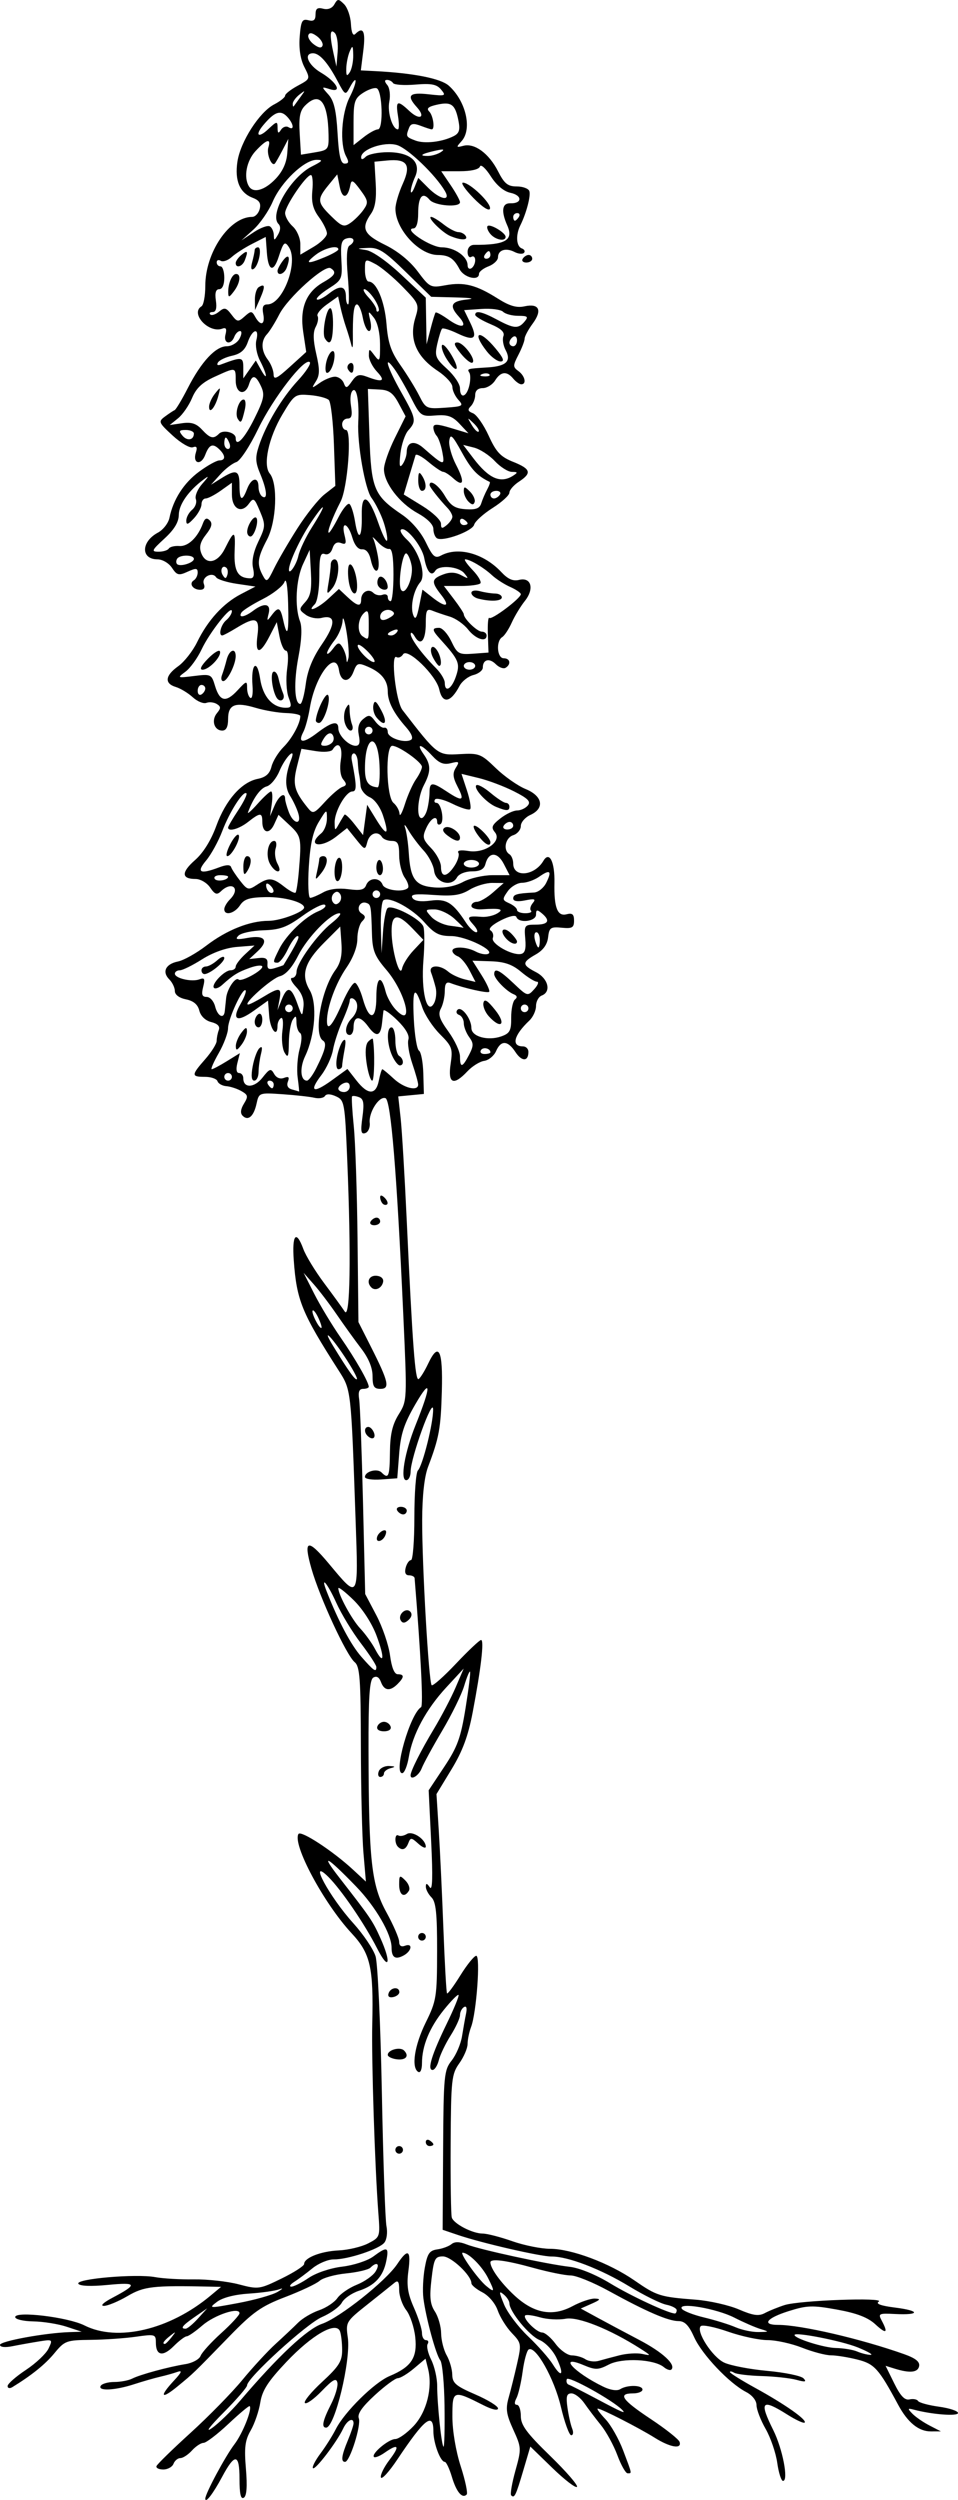 <?xml version="1.0" encoding="UTF-8" standalone="no"?>
<!-- Created with Inkscape (http://www.inkscape.org/) -->

<svg
   xmlns:dc="http://purl.org/dc/elements/1.1/"
   xmlns:cc="http://creativecommons.org/ns#"
   xmlns:rdf="http://www.w3.org/1999/02/22-rdf-syntax-ns#"
   xmlns:svg="http://www.w3.org/2000/svg"
   xmlns="http://www.w3.org/2000/svg"
   xmlns:sodipodi="http://sodipodi.sourceforge.net/DTD/sodipodi-0.dtd"
   xmlns:inkscape="http://www.inkscape.org/namespaces/inkscape"
   id="svg4236"
   version="1.1"
   inkscape:version="0.91 r13725"
   width="236.25"
   height="615.938"
   viewBox="0 0 236.25 615.938"
   sodipodi:docname="Pinedrops.svg">
  <defs
     id="defs4240" />
  <sodipodi:namedview
     pagecolor="#ffffff"
     bordercolor="#666666"
     borderopacity="1"
     objecttolerance="10"
     gridtolerance="10"
     guidetolerance="10"
     inkscape:pageopacity="0"
     inkscape:pageshadow="2"
     inkscape:window-width="1600"
     inkscape:window-height="837"
     id="namedview4238"
     showgrid="false"
     inkscape:zoom="1.0877727"
     inkscape:cx="118.125"
     inkscape:cy="307.96875"
     inkscape:window-x="-8"
     inkscape:window-y="-8"
     inkscape:window-maximized="1"
     inkscape:current-layer="svg4236" />
  <path
     style="fill:#000000"
     d="m 50.625,615.625 c 0,-1.257 4.92,-10.425 7.202,-13.419 2.028,-2.661 4.432,-8.696 3.74,-9.389 -0.152,-0.152 -2.513,1.824 -5.247,4.391 -2.734,2.567 -5.49,4.667 -6.125,4.667 -0.635,0 -1.918,0.844 -2.851,1.875 -0.933,1.031 -2.219,1.875 -2.857,1.875 -0.638,0 -1.403,0.633 -1.7,1.406 -0.297,0.773 -1.432,1.406 -2.522,1.406 -1.09,0 -1.842,-0.379 -1.67,-0.843 0.172,-0.464 3.958,-4.155 8.414,-8.203 4.456,-4.048 10.195,-9.905 12.755,-13.015 2.559,-3.11 6.26,-7.118 8.224,-8.906 1.964,-1.788 4.451,-4.131 5.526,-5.207 1.076,-1.076 3.394,-2.448 5.151,-3.05 1.757,-0.602 3.798,-1.955 4.534,-3.006 0.737,-1.052 2.893,-2.534 4.792,-3.294 1.899,-0.76 3.975,-2.218 4.614,-3.241 1.196,-1.915 0.347,-2.561 -1.258,-0.956 -0.497,0.497 -3.185,1.13 -5.975,1.408 -2.79,0.278 -5.737,1.098 -6.55,1.823 -0.813,0.725 -4.612,2.517 -8.442,3.983 -5.957,2.279 -7.953,3.681 -13.805,9.695 -9.099,9.351 -8.731,8.996 -12.747,12.301 -4.113,3.385 -4.641,2.607 -0.938,-1.378 1.924,-2.07 2.14,-2.617 0.85,-2.157 -0.95,0.34 -2.849,0.873 -4.219,1.185 -1.37,0.312 -4.299,1.154 -6.508,1.871 -4.699,1.525 -9.006,1.718 -8.17,0.366 0.319,-0.516 1.826,-0.938 3.349,-0.938 1.523,0 3.502,-0.372 4.398,-0.827 1.984,-1.008 8.941,-2.898 13.184,-3.58 1.715,-0.276 3.378,-1.19 3.695,-2.031 0.317,-0.841 2.605,-3.362 5.084,-5.601 2.479,-2.239 4.508,-4.443 4.508,-4.898 0,-1.625 -6.149,0.399 -9.173,3.02 -1.694,1.468 -3.429,2.669 -3.857,2.669 -0.427,0 -1.869,1.092 -3.204,2.427 -2.686,2.686 -4.391,2.333 -4.391,-0.908 0,-2.022 -0.229,-2.088 -4.922,-1.419 -2.707,0.386 -7.739,0.732 -11.182,0.769 -5.953,0.065 -6.39,0.226 -8.907,3.28 -2.272,2.756 -5.603,5.442 -10.38,8.369 -0.65,0.398 -1.172,0.279 -1.172,-0.268 0,-0.542 2.028,-2.328 4.508,-3.968 2.479,-1.641 4.995,-4.016 5.591,-5.278 1.065,-2.257 1.025,-2.286 -2.398,-1.737 -1.915,0.307 -4.852,0.833 -6.528,1.169 C 1.228,578.426 0,578.293 0,577.731 c 0,-0.914 11.078,-2.944 17.148,-3.142 l 3.009,-0.098 -3.75,-1.236 c -2.062,-0.68 -5.754,-1.268 -8.203,-1.308 C 5.735,571.907 3.75,571.432 3.75,570.881 c 0,-1.55 13.022,0.018 17.072,2.057 8.149,4.1 20.97,1.088 31.047,-7.295 l 2.65,-2.205 -2.65,-0.057 c -14.243,-0.308 -16.33,-0.07 -20.428,2.331 -2.265,1.327 -4.881,2.413 -5.812,2.413 -0.986,0 -0.133,-0.823 2.042,-1.971 6.363,-3.356 6.18,-3.898 -1.078,-3.196 -4.164,0.403 -6.908,0.294 -7.269,-0.29 -0.748,-1.211 14.227,-2.502 18.928,-1.632 1.907,0.353 6.21,0.604 9.561,0.558 3.352,-0.046 8.327,0.503 11.056,1.221 4.832,1.271 5.107,1.234 10.547,-1.42 C 72.487,559.898 75,558.282 75,557.806 c 0,-1.531 4.098,-3.139 8.53,-3.347 2.371,-0.111 5.643,-0.891 7.271,-1.733 2.929,-1.515 2.955,-1.592 2.512,-7.363 -0.866,-11.277 -1.722,-37.805 -1.51,-46.752 0.331,-13.917 -0.444,-17.3 -5.11,-22.311 -6.843,-7.35 -14.646,-21.925 -13.088,-24.447 0.594,-0.961 8.501,4.211 13.465,8.808 l 3.165,2.931 -0.602,-7.031 c -0.331,-3.867 -0.618,-15.753 -0.639,-26.412 -0.032,-16.517 -0.257,-19.563 -1.523,-20.615 -2.05,-1.701 -8.618,-15.891 -10.659,-23.029 -2.068,-7.231 -0.979,-7.551 4.279,-1.259 7.451,8.914 7.295,9.172 6.597,-10.886 -1.122,-32.258 -1.077,-31.86 -4.187,-36.717 -9.1,-14.213 -10.343,-17.261 -11.054,-27.097 -0.461,-6.38 0.584,-7.626 2.358,-2.812 0.617,1.676 2.917,5.447 5.11,8.38 2.193,2.933 4.49,6.097 5.104,7.031 1.334,2.029 1.592,-13.721 0.612,-37.357 -0.587,-14.152 -0.687,-14.716 -2.776,-15.668 -1.377,-0.627 -2.371,-0.657 -2.727,-0.082 -0.308,0.498 -1.483,0.691 -2.612,0.43 -1.129,-0.262 -4.662,-0.654 -7.852,-0.872 -5.765,-0.393 -5.804,-0.379 -6.4,2.337 -0.687,3.128 -2.071,4.327 -3.427,2.97 -0.619,-0.619 -0.512,-1.619 0.316,-2.97 1.1,-1.795 1.025,-2.165 -0.626,-3.108 -1.031,-0.589 -2.697,-1.134 -3.702,-1.211 -1.005,-0.077 -1.989,-0.627 -2.188,-1.221 -0.198,-0.594 -1.591,-1.08 -3.095,-1.08 -3.413,0 -3.406,-0.394 0.078,-4.362 1.547,-1.762 2.812,-3.787 2.812,-4.5 0,-0.713 0.236,-1.912 0.525,-2.664 0.349,-0.908 -0.276,-1.568 -1.861,-1.966 -1.453,-0.365 -2.604,-1.47 -2.944,-2.826 -0.379,-1.51 -1.44,-2.404 -3.296,-2.775 -1.652,-0.33 -2.736,-1.14 -2.736,-2.044 0,-0.823 -0.615,-2.112 -1.366,-2.863 -1.86,-1.86 -0.916,-3.809 2.14,-4.42 1.391,-0.278 4.526,-2.031 6.968,-3.896 5.069,-3.871 10.729,-6.122 15.392,-6.122 2.86,0 8.742,-2.202 8.742,-3.272 0,-1.301 -4.905,-2.65 -9.363,-2.576 -4.122,0.069 -5.419,0.477 -6.45,2.029 -1.357,2.043 -3.874,2.653 -3.874,0.939 0,-0.552 0.633,-1.637 1.406,-2.411 2.691,-2.691 0.496,-4.621 -2.246,-1.975 -0.978,0.943 -1.493,0.761 -2.646,-0.938 -0.794,-1.17 -2.4,-2.109 -3.605,-2.109 -3.503,0 -3.546,-1.648 -0.121,-4.655 2.023,-1.776 3.947,-4.865 5.241,-8.416 2.331,-6.392 6.216,-10.793 10.238,-11.598 1.97,-0.394 2.932,-1.255 3.376,-3.022 0.341,-1.359 1.686,-3.537 2.989,-4.84 2.107,-2.107 4.117,-5.822 4.117,-7.608 0,-0.353 -1.582,-0.687 -3.516,-0.742 -1.934,-0.055 -5.299,-0.631 -7.478,-1.28 C 57.968,172.882 56.25,173.576 56.25,177.158 56.25,179.085 55.788,180 54.814,180 c -1.998,0 -2.77,-2.54 -1.308,-4.302 0.999,-1.204 0.992,-1.605 -0.044,-2.245 -0.694,-0.429 -1.848,-0.554 -2.566,-0.279 -0.718,0.275 -2.232,-0.348 -3.366,-1.385 -1.134,-1.037 -3.011,-2.174 -4.171,-2.526 -2.874,-0.871 -2.649,-2.814 0.593,-5.122 1.486,-1.058 3.581,-3.724 4.655,-5.923 2.633,-5.391 6.43,-9.557 10.778,-11.823 l 3.604,-1.878 -4.542,-0.67 c -2.498,-0.368 -4.815,-1.094 -5.15,-1.614 -0.95,-1.474 -3.657,-0.008 -3.025,1.637 0.351,0.915 0.023,1.442 -0.898,1.442 -1.812,0 -2.855,-1.544 -1.577,-2.334 0.524,-0.324 0.953,-1.188 0.953,-1.92 0,-1.099 -0.432,-1.134 -2.479,-0.201 -2.196,1.001 -2.637,0.892 -3.864,-0.958 -0.77,-1.159 -2.352,-2.087 -3.56,-2.087 -4.155,0 -4.09,-4.342 0.1,-6.584 1.294,-0.693 2.575,-2.342 2.846,-3.666 0.923,-4.513 3.547,-8.587 7.314,-11.358 2.069,-1.522 4.312,-2.767 4.984,-2.767 1.527,0 1.57,-1.152 0.097,-2.625 -1.691,-1.691 -2.576,-1.376 -3.584,1.275 -1.034,2.718 -3.175,2.161 -2.299,-0.598 0.407,-1.283 0.198,-1.648 -0.739,-1.289 -0.719,0.276 -2.961,-1.02 -4.983,-2.881 -3.5,-3.221 -3.591,-3.445 -1.902,-4.693 0.975,-0.72 2.047,-1.431 2.382,-1.578 0.335,-0.147 1.796,-2.588 3.247,-5.424 3.334,-6.516 6.874,-10.312 9.615,-10.312 1.176,0 2.586,-0.842 3.139,-1.875 0.566,-1.058 0.624,-1.875 0.133,-1.875 -0.479,0 -1.113,0.633 -1.41,1.406 -0.835,2.176 -2.768,1.695 -2.182,-0.543 0.362,-1.383 0.141,-1.808 -0.759,-1.462 -3.327,1.277 -8.021,-3.725 -5.157,-5.495 0.516,-0.319 0.938,-2.585 0.938,-5.036 0,-8.237 5.959,-16.995 11.563,-16.995 0.739,0 1.57,-0.867 1.847,-1.926 0.371,-1.418 -0.08,-2.148 -1.709,-2.768 -3.207,-1.219 -4.482,-4.227 -3.78,-8.911 0.74,-4.934 5.425,-12.226 9.064,-14.108 1.486,-0.769 2.702,-1.742 2.702,-2.163 0,-0.421 1.403,-1.521 3.117,-2.444 3.116,-1.678 3.116,-1.679 1.617,-4.62 -0.97,-1.904 -1.373,-4.536 -1.141,-7.458 0.309,-3.887 0.606,-4.452 2.133,-4.053 1.309,0.342 1.774,-0.034 1.774,-1.433 0,-1.436 0.456,-1.777 1.877,-1.406 1.164,0.304 2.212,-0.099 2.759,-1.063 0.808,-1.423 1.01,-1.427 2.398,-0.057 0.834,0.823 1.596,3.013 1.694,4.867 0.112,2.123 0.508,3.044 1.068,2.488 1.963,-1.946 2.583,-0.689 1.992,4.039 l -0.615,4.922 3.554,0.181 c 9.406,0.479 16.144,1.811 18.132,3.583 4.239,3.779 5.834,10.707 3.148,13.675 -1.384,1.529 -1.349,1.612 0.467,1.137 2.75,-0.719 6.291,1.887 8.532,6.282 1.56,3.058 2.399,3.736 4.621,3.736 1.493,0 2.888,0.519 3.1,1.153 0.39,1.168 -0.746,5.471 -2.229,8.444 -1.176,2.357 -0.996,5.181 0.36,5.666 0.645,0.23 0.892,0.721 0.549,1.092 -0.343,0.37 -1.397,0.274 -2.344,-0.214 -2.138,-1.102 -4.065,-0.484 -4.065,1.305 0,0.743 -1.055,1.752 -2.344,2.242 -1.289,0.49 -2.344,1.323 -2.344,1.852 0,1.833 -3.69,0.949 -4.795,-1.149 -1.417,-2.69 -2.634,-3.483 -5.373,-3.501 -4.648,-0.03 -10.485,-6.435 -10.437,-11.452 0.011,-1.186 0.823,-3.924 1.804,-6.084 2.129,-4.69 1.096,-6.222 -3.873,-5.745 l -3.108,0.298 0.312,5.356 c 0.22,3.779 -0.125,5.98 -1.172,7.474 -2.499,3.568 -1.818,5.068 3.479,7.659 3.115,1.524 6.108,3.957 8.039,6.534 2.988,3.989 3.185,4.086 6.885,3.409 4.569,-0.836 7.546,-0.079 12.844,3.266 2.933,1.852 4.676,2.359 6.629,1.93 3.609,-0.793 4.437,0.972 2.001,4.267 -1.092,1.477 -1.985,3.145 -1.985,3.707 0,0.562 -0.682,2.342 -1.516,3.954 -1.397,2.701 -1.397,3.02 0,4.041 1.619,1.184 2.059,3.246 0.694,3.246 -0.452,0 -1.348,-0.633 -1.99,-1.406 -1.593,-1.92 -3.075,-1.764 -4.47,0.469 -0.644,1.031 -2.011,1.875 -3.038,1.875 -1.173,0 -1.867,0.627 -1.867,1.688 0,0.928 -0.492,2.18 -1.094,2.782 -0.834,0.834 -0.706,1.243 0.54,1.721 0.899,0.345 2.646,2.84 3.883,5.545 1.845,4.033 2.928,5.189 6.023,6.427 4.377,1.751 4.674,2.767 1.43,4.892 -1.289,0.845 -2.344,2.059 -2.344,2.698 0,0.639 -1.866,2.342 -4.146,3.783 -2.28,1.441 -4.328,3.296 -4.55,4.12 -0.431,1.604 -7.698,4.251 -9.171,3.341 -0.486,-0.3 -0.883,-1.333 -0.883,-2.295 0,-1.086 -1.498,-2.577 -3.948,-3.929 -4.45,-2.457 -8.239,-7.428 -8.239,-10.808 0,-1.242 1.201,-4.678 2.668,-7.635 l 2.668,-5.378 -1.729,-3.225 c -1.36,-2.537 -2.353,-3.256 -4.653,-3.372 l -2.923,-0.147 0.386,11.602 c 0.435,13.06 1.103,14.67 8.042,19.37 2.294,1.554 4.631,4.264 5.853,6.788 1.736,3.586 2.287,4.065 3.768,3.273 4.23,-2.264 10.568,-0.511 14.894,4.12 1.586,1.698 2.869,2.26 4.326,1.894 3.03,-0.76 3.845,2.186 1.439,5.198 -1.05,1.315 -2.503,3.71 -3.228,5.323 -0.726,1.613 -1.784,3.22 -2.352,3.571 -1.579,0.976 -1.276,5.215 0.373,5.215 1.596,0 1.884,1.469 0.462,2.348 -0.52,0.321 -1.608,-0.08 -2.419,-0.891 -1.593,-1.593 -3.198,-1.171 -3.198,0.84 0,0.687 -1.043,1.511 -2.317,1.831 -1.274,0.32 -2.814,1.526 -3.422,2.68 -2.192,4.162 -4.206,4.503 -5.009,0.847 -0.764,-3.479 -7.858,-10.343 -8.918,-8.629 -0.413,0.668 -1.139,0.974 -1.614,0.681 -1.505,-0.93 -0.167,10.928 1.472,13.05 8.605,11.142 8.643,11.171 14.091,10.861 4.797,-0.273 5.269,-0.091 8.906,3.433 2.112,2.047 5.423,4.37 7.356,5.162 4.227,1.732 4.78,4.75 1.172,6.394 -1.289,0.587 -2.344,1.815 -2.344,2.729 0,0.914 -0.844,1.929 -1.875,2.256 -1.953,0.62 -2.565,3.681 -0.938,4.688 0.516,0.319 0.938,1.353 0.938,2.299 0,3.534 5.242,3.062 7.443,-0.67 1.473,-2.498 2.836,0.234 2.724,5.462 -0.13,6.066 0.735,8.293 2.991,7.703 1.416,-0.37 1.842,-0.008 1.842,1.563 0,1.742 -0.451,2.001 -3.047,1.75 -2.734,-0.264 -3.078,-0.021 -3.352,2.368 -0.203,1.776 -1.216,3.18 -3.041,4.219 -3.44,1.957 -3.431,2.562 0.064,4.369 3.024,1.564 3.821,4.828 1.406,5.755 -0.773,0.297 -1.406,1.455 -1.406,2.575 0,1.119 -0.738,2.732 -1.641,3.584 -3.86,3.644 -4.529,6.368 -1.563,6.368 0.73,0 1.328,0.608 1.328,1.351 0,2.414 -1.634,2.438 -3.2,0.047 -1.9,-2.899 -3.573,-2.979 -4.78,-0.226 -0.509,1.16 -1.822,2.237 -2.918,2.394 -1.096,0.156 -2.963,1.317 -4.148,2.578 -3.435,3.656 -4.866,3.032 -4.141,-1.805 0.569,-3.795 0.374,-4.34 -2.631,-7.345 -1.785,-1.785 -3.754,-4.786 -4.376,-6.669 -1.835,-5.561 -2.45,-4.682 -2.07,2.959 0.197,3.952 0.774,7.448 1.282,7.769 0.509,0.321 0.987,2.852 1.063,5.625 l 0.138,5.041 -3.16,0.302 -3.16,0.302 0.586,5.323 c 0.322,2.928 0.996,14.182 1.497,25.01 1.431,30.916 2.098,39.829 2.938,39.309 0.429,-0.265 1.481,-1.958 2.336,-3.761 2.631,-5.545 3.676,-3.472 3.393,6.732 -0.256,9.217 -0.663,11.452 -3.394,18.657 -0.915,2.413 -1.434,7.093 -1.455,13.125 -0.039,11.095 1.623,39.953 2.342,40.672 0.276,0.276 2.979,-2.118 6.007,-5.32 3.028,-3.202 5.806,-5.821 6.174,-5.821 0.807,0 -0.006,7.005 -2.066,17.812 -1.122,5.885 -2.488,9.562 -5.224,14.062 l -3.705,6.094 0.563,8.906 c 0.31,4.898 0.826,15.867 1.148,24.375 0.322,8.508 0.723,15.628 0.893,15.823 0.17,0.195 1.654,-1.809 3.297,-4.453 1.644,-2.644 3.402,-4.808 3.907,-4.808 1.076,0 0.055,14.047 -1.275,17.545 -0.473,1.245 -0.861,3.121 -0.861,4.168 0,1.047 -0.919,3.194 -2.042,4.772 -1.907,2.679 -2.048,3.989 -2.136,19.832 -0.052,9.33 0.075,17.507 0.281,18.171 0.482,1.553 5.11,3.95 7.624,3.95 1.07,0 4.346,0.844 7.28,1.875 2.934,1.031 7.123,1.875 9.309,1.875 5.276,0 14.588,3.484 20.825,7.791 5.559,3.839 6.274,4.064 15.139,4.75 3.368,0.261 8.145,1.341 10.616,2.4 3.54,1.517 4.903,1.706 6.429,0.889 1.065,-0.57 3.249,-1.454 4.853,-1.965 3.68,-1.171 24.946,-1.948 23.211,-0.847 -0.835,0.53 0.549,1.031 4.063,1.47 6.212,0.776 6.17,1.899 -0.059,1.577 -3.983,-0.206 -4.194,-0.1 -3.263,1.639 1.658,3.098 1.131,3.396 -1.583,0.896 -1.828,-1.685 -4.567,-2.736 -9.416,-3.615 -6.084,-1.103 -7.403,-1.061 -11.953,0.373 -5.46,1.721 -6.737,3.392 -2.593,3.392 5.624,0 20.364,3.42 31.044,7.202 2.852,1.01 3.943,1.881 3.721,2.973 -0.322,1.585 -2.308,1.77 -6.138,0.573 l -2.133,-0.666 2.133,4.324 c 1.537,3.117 2.591,4.221 3.773,3.953 0.902,-0.204 1.852,-0.028 2.11,0.391 0.259,0.419 2.58,1.052 5.157,1.406 2.578,0.355 4.686,1.053 4.686,1.552 0,0.851 -6.257,0.39 -10.781,-0.794 -1.676,-0.438 -1.726,-0.336 -0.469,0.963 0.773,0.799 2.672,2.108 4.219,2.907 l 2.812,1.454 -2.474,0.006 c -3.011,0.008 -5.71,-2.188 -8.062,-6.557 -4.822,-8.956 -5.839,-10.082 -10.067,-11.147 -2.273,-0.572 -5.197,-1.041 -6.496,-1.041 -1.299,0 -4.503,-0.844 -7.12,-1.875 -2.616,-1.031 -6.455,-1.875 -8.531,-1.875 -2.076,0 -6.465,-0.939 -9.753,-2.087 -3.289,-1.148 -6.311,-1.756 -6.716,-1.351 -1.244,1.244 2.805,7.557 5.753,8.967 1.531,0.733 6.331,1.656 10.665,2.051 4.334,0.395 8.355,1.226 8.934,1.846 0.814,0.872 0.415,0.954 -1.759,0.363 -1.547,-0.421 -5.397,-0.84 -8.556,-0.932 -3.159,-0.092 -6.218,-0.46 -6.797,-0.818 C 180.474,584.245 180,584.167 180,584.43 c 0,0.263 2.848,2.041 6.328,3.952 7.216,3.961 12.753,7.849 12.103,8.499 -0.243,0.243 -2.161,-0.643 -4.262,-1.97 -6.354,-4.011 -7.014,-3.282 -3.469,3.83 2.312,4.638 3.818,12.508 2.393,12.508 -0.435,0 -1.073,-2.004 -1.418,-4.453 -0.345,-2.449 -1.637,-6.216 -2.87,-8.37 -1.233,-2.154 -2.242,-4.78 -2.242,-5.835 0,-1.144 -1.04,-2.456 -2.578,-3.252 -4.172,-2.159 -10.876,-9.231 -12.799,-13.503 -1.32,-2.933 -2.324,-3.962 -3.865,-3.962 -2.519,0 -7.959,-2.351 -17.216,-7.441 -3.81,-2.095 -8.037,-3.809 -9.394,-3.809 -1.357,0 -5.512,-0.844 -9.233,-1.875 -6.741,-1.868 -10.54,-2.353 -10.54,-1.345 0,1.482 2.542,4.995 5.843,8.073 4.834,4.508 9.447,5.375 14.42,2.71 1.989,-1.066 4.466,-1.904 5.505,-1.862 1.523,0.061 1.368,0.306 -0.8,1.264 l -2.689,1.188 4.13,2.251 c 2.271,1.238 6.918,3.715 10.326,5.504 5.772,3.03 9.082,6.088 7.884,7.285 -0.281,0.281 -1.109,0.014 -1.841,-0.592 -2.381,-1.976 -10.251,-2.362 -13.536,-0.663 -2.654,1.372 -3.316,1.389 -6.261,0.159 -6.492,-2.712 -2.402,1.783 4.814,5.292 1.8,0.875 3.446,1.121 4.219,0.631 1.75,-1.109 5.487,-1.037 5.487,0.105 0,0.516 -1.055,0.938 -2.344,0.938 -3.837,0 -2.727,1.6 4.385,6.317 3.701,2.455 6.9,4.991 7.109,5.636 0.603,1.854 -2.31,1.369 -6.122,-1.019 -3.891,-2.438 -13.18,-7.184 -14.062,-7.184 -0.312,0 0.534,1.16 1.88,2.578 1.346,1.418 3.323,4.898 4.394,7.734 2.26,5.987 2.19,5.625 1.087,5.625 -0.473,0 -1.606,-2.004 -2.518,-4.453 -0.912,-2.449 -2.74,-5.789 -4.062,-7.422 -1.322,-1.633 -3.162,-4.059 -4.088,-5.391 -0.926,-1.332 -2.353,-2.421 -3.17,-2.421 -1.181,0 -1.383,0.722 -0.986,3.516 0.275,1.934 0.797,4.254 1.161,5.156 0.364,0.902 0.257,1.641 -0.236,1.641 -0.494,0 -1.645,-3.171 -2.557,-7.047 -1.639,-6.961 -6.245,-15.129 -7.939,-14.082 -0.45,0.278 -1.117,2.72 -1.482,5.426 -0.365,2.706 -1.053,5.659 -1.527,6.561 -0.558,1.061 -0.52,1.641 0.108,1.641 0.534,0 0.97,1.251 0.97,2.779 0,2.234 1.42,4.158 7.23,9.801 3.976,3.862 6.952,7.3 6.612,7.64 -0.34,0.34 -3.066,-1.756 -6.058,-4.658 l -5.44,-5.276 -1.735,5.872 c -1.843,6.238 -2.188,6.949 -2.99,6.148 -0.278,-0.278 0.191,-3.011 1.042,-6.072 1.51,-5.431 1.497,-5.678 -0.529,-10.124 -1.729,-3.796 -1.918,-5.118 -1.127,-7.912 0.522,-1.845 1.457,-5.602 2.077,-8.349 1.089,-4.82 1.043,-5.084 -1.297,-7.527 -1.334,-1.392 -2.904,-3.904 -3.488,-5.58 -0.611,-1.752 -2.216,-3.645 -3.774,-4.451 -1.491,-0.771 -2.711,-1.781 -2.711,-2.243 0,-1.924 -4.978,-6.61 -7.023,-6.61 -1.954,0 -2.233,0.559 -2.824,5.645 -0.513,4.42 -0.33,6.142 0.845,7.936 0.825,1.26 1.516,3.676 1.534,5.37 0.018,1.694 0.636,4.135 1.373,5.424 0.737,1.289 1.355,3.435 1.373,4.768 0.028,2.058 0.883,2.792 5.658,4.852 3.094,1.335 5.625,2.889 5.625,3.454 0,0.611 -1.423,0.309 -3.516,-0.747 -7.624,-3.847 -7.734,-3.807 -7.734,2.778 0,3.459 0.84,8.464 2.053,12.229 1.129,3.505 1.79,6.636 1.469,6.957 -1.094,1.094 -2.53,-0.613 -3.644,-4.331 -0.611,-2.041 -1.399,-3.711 -1.75,-3.711 -1.087,0 -2.815,-4.632 -2.815,-7.544 0,-4.825 -2.152,-3.142 -8.899,6.959 -2.024,3.03 -3.842,5.02 -4.041,4.423 -0.199,-0.597 0.754,-2.548 2.118,-4.336 2.669,-3.5 2.215,-4.153 -1.218,-1.749 -1.179,0.826 -2.356,1.29 -2.614,1.032 -0.75,-0.75 3.606,-4.409 5.249,-4.409 0.821,0 2.854,-1.444 4.519,-3.209 3.229,-3.423 4.745,-9.428 3.566,-14.125 l -0.619,-2.467 -2.852,2.4 c -1.569,1.32 -3.357,2.4 -3.973,2.4 -0.616,0 -3.168,1.879 -5.67,4.177 -3.163,2.904 -4.369,4.646 -3.958,5.717 0.642,1.673 -2.22,10.731 -3.391,10.731 -1.076,0 -0.873,-1.562 0.689,-5.301 0.773,-1.851 1.406,-3.736 1.406,-4.189 0,-1.595 -1.586,-0.798 -2.561,1.286 -1.539,3.289 -6.896,10.309 -7.446,9.758 -0.272,-0.272 0.553,-1.893 1.833,-3.603 1.28,-1.71 2.991,-4.421 3.801,-6.024 2.138,-4.232 9.521,-11.512 13.258,-13.073 5.38,-2.248 6.885,-4.532 6.327,-9.605 -0.266,-2.423 -1.267,-5.412 -2.223,-6.642 -0.956,-1.23 -1.739,-3.461 -1.739,-4.959 0,-2.069 -0.281,-2.491 -1.172,-1.756 -0.645,0.532 -3.618,2.908 -6.607,5.281 -5.357,4.252 -5.427,4.369 -4.886,8.211 0.788,5.589 -3.217,22.178 -5.354,22.178 -1.205,0 -0.842,-1.733 1.198,-5.733 1.062,-2.081 1.774,-4.49 1.584,-5.353 -0.272,-1.235 -1.093,-0.796 -3.849,2.059 -1.926,1.996 -3.799,3.326 -4.162,2.956 -0.363,-0.37 1.555,-2.714 4.262,-5.209 4.127,-3.804 4.922,-5.064 4.922,-7.802 0,-1.796 -0.243,-3.897 -0.539,-4.67 -0.962,-2.507 -6.911,0.905 -13.23,7.587 -4.524,4.784 -5.936,6.981 -6.417,9.978 -0.339,2.114 -1.397,5.199 -2.351,6.856 -1.412,2.453 -1.634,4.214 -1.192,9.477 0.364,4.345 0.194,6.679 -0.52,7.121 -0.744,0.46 -1.062,-0.931 -1.062,-4.633 0,-6.277 -1.133,-6.407 -4.297,-0.491 -2.208,4.128 -4.14,6.629 -4.14,5.358 z m 59.001,-22.891 c -0.075,-5.543 -0.547,-10.583 -1.048,-11.199 -1.052,-1.294 -3.553,-10.469 -4.166,-15.285 -0.23,-1.805 -0.076,-5.18 0.342,-7.5 0.634,-3.519 1.145,-4.272 3.081,-4.543 1.277,-0.178 2.848,-0.757 3.492,-1.286 0.803,-0.66 1.981,-0.64 3.75,0.062 3.188,1.266 19.888,4.891 25.382,5.51 2.431,0.274 6.471,1.925 10.094,4.127 5.068,3.079 14.328,7.38 15.888,7.38 0.239,0 0.434,-0.369 0.434,-0.82 0,-0.451 -1.16,-1.059 -2.578,-1.351 -1.418,-0.292 -5.531,-2.328 -9.141,-4.525 -6.99,-4.255 -15.137,-7.382 -19.13,-7.341 -2.692,0.027 -17.176,-3.301 -23.087,-5.304 l -3.779,-1.281 0.114,-19.584 c 0.107,-18.482 0.226,-19.727 2.114,-22.127 1.1,-1.399 2.247,-4.082 2.548,-5.964 0.301,-1.881 0.751,-4.405 1,-5.608 0.283,-1.368 0.087,-1.962 -0.523,-1.585 -0.536,0.331 -0.975,1.219 -0.975,1.972 0,0.753 -1.038,3.014 -2.306,5.023 -1.268,2.009 -2.58,4.743 -2.914,6.075 -0.334,1.332 -1.03,2.422 -1.545,2.422 -1.37,0 -0.203,-3.804 3.509,-11.43 1.792,-3.682 3.094,-6.858 2.893,-7.058 -0.2,-0.2 -1.827,1.452 -3.615,3.671 -3.552,4.41 -5.397,8.901 -5.397,13.137 0,1.58 -0.395,2.484 -0.938,2.149 -1.747,-1.08 -0.907,-6.538 1.875,-12.188 2.623,-5.325 2.772,-6.26 2.791,-17.511 0.017,-9.336 -0.281,-12.188 -1.385,-13.292 -0.773,-0.773 -1.4,-1.964 -1.392,-2.645 0.011,-0.921 0.261,-0.878 0.974,0.167 0.663,0.972 0.769,-2.506 0.341,-11.25 l -0.618,-12.656 3.848,-5.791 c 3.254,-4.897 4.065,-7.132 5.252,-14.471 0.772,-4.774 1.268,-8.815 1.103,-8.98 -0.166,-0.166 -0.818,1.423 -1.449,3.529 -0.631,2.107 -3.066,7.066 -5.41,11.022 -2.344,3.955 -4.627,8.141 -5.073,9.301 -0.683,1.776 -2.732,3.04 -2.732,1.685 0,-1.027 2.558,-6.11 5.702,-11.33 1.875,-3.113 4.308,-7.754 5.405,-10.312 l 1.996,-4.652 -4.276,4.62 c -4.997,5.398 -8.331,11.579 -9.265,17.177 -0.366,2.191 -1.097,3.984 -1.626,3.984 -2.242,0 1.929,-14.585 4.653,-16.268 0.577,-0.357 -0.058,-13.029 -1.594,-31.779 -0.032,-0.387 -0.651,-0.703 -1.376,-0.703 -0.857,0 -1.147,-0.656 -0.828,-1.875 0.27,-1.031 0.863,-1.875 1.318,-1.875 0.455,0 0.828,-4.767 0.828,-10.594 0,-5.827 0.389,-10.995 0.865,-11.484 1.198,-1.233 3.837,-11.83 3.758,-15.088 -0.076,-3.146 -5.525,11.951 -5.547,15.37 -0.008,1.16 -0.493,2.109 -1.078,2.109 -1.56,0 -0.395,-6.87 2.305,-13.594 3.91,-9.739 3.895,-11.926 -0.036,-5.156 -2.8,4.821 -3.637,7.366 -4.012,12.188 l -0.474,6.094 -3.984,0.288 c -2.191,0.159 -3.984,-0.113 -3.984,-0.603 0,-1.381 3.011,-2.206 4.094,-1.122 1.725,1.725 1.998,1.065 2.066,-4.977 0.05,-4.434 0.599,-6.807 2.161,-9.335 2.088,-3.379 2.092,-3.459 1.123,-24.758 -1.589,-34.919 -3.048,-52.637 -4.376,-53.147 -1.559,-0.598 -4.183,3.506 -3.892,6.09 0.127,1.125 -0.362,2.254 -1.086,2.509 -1.061,0.374 -1.2,-0.386 -0.716,-3.916 0.473,-3.452 0.297,-4.496 -0.833,-4.93 -0.788,-0.303 -1.562,-0.392 -1.718,-0.2 -0.157,0.193 0.033,3.514 0.422,7.381 0.389,3.867 0.806,16.302 0.928,27.633 l 0.222,20.602 3.095,6.117 c 4.349,8.593 4.74,10.335 2.324,10.335 -1.574,0 -1.938,-0.591 -1.938,-3.142 0,-2.046 -0.976,-4.417 -2.798,-6.797 -1.539,-2.01 -4.244,-5.764 -6.013,-8.342 -1.768,-2.578 -4.335,-5.953 -5.704,-7.5 l -2.489,-2.812 2.612,5.156 c 1.437,2.836 4.366,7.688 6.509,10.781 3.695,5.334 6.945,11.015 6.945,12.141 0,0.283 -0.622,0.515 -1.383,0.515 -0.981,0 -1.266,0.749 -0.981,2.578 0.221,1.418 0.646,12.792 0.944,25.275 l 0.543,22.697 2.756,5.239 c 1.516,2.882 3.033,7.328 3.372,9.882 0.399,3.008 1.068,4.642 1.901,4.642 1.645,0 1.629,0.728 -0.054,2.411 -1.85,1.85 -3.284,1.675 -4.088,-0.497 -0.444,-1.2 -1.1,-1.577 -1.893,-1.087 -0.924,0.571 -1.204,4.861 -1.173,18.009 0.065,27.241 0.713,33.078 4.424,39.836 1.722,3.137 3.132,6.393 3.132,7.236 0,0.978 0.509,1.338 1.406,0.994 2.031,-0.779 1.733,1.295 -0.345,2.408 -2.025,1.084 -2.936,0.471 -2.936,-1.976 0,-3.308 -3.953,-10.105 -8.758,-15.059 -7.302,-7.529 -8.986,-8.401 -4.089,-2.118 7.601,9.752 8.15,10.556 10.03,14.699 2.859,6.3 2.217,8.511 -0.768,2.645 -3.021,-5.937 -8.869,-14.49 -12.046,-17.616 -5.063,-4.984 0.303,4.949 6.179,11.437 2.5,2.761 4.98,6.441 5.511,8.178 0.53,1.737 1.226,16.778 1.546,33.426 0.32,16.647 0.831,31.518 1.137,33.045 0.313,1.564 0.08,3.349 -0.534,4.088 -1.341,1.616 -9.022,4.15 -12.464,4.112 -1.396,-0.016 -3.765,0.974 -5.265,2.198 -1.5,1.225 -3.522,2.729 -4.493,3.343 -0.971,0.614 -1.298,1.142 -0.725,1.172 0.573,0.03 2.494,-0.931 4.27,-2.136 1.868,-1.268 5.372,-2.445 8.312,-2.794 2.796,-0.331 6.236,-1.454 7.645,-2.496 3.457,-2.556 3.911,-2.402 3.212,1.091 -0.767,3.833 -2.814,6.055 -6.789,7.367 -1.746,0.576 -3.623,1.886 -4.171,2.909 -0.548,1.024 -2.76,2.622 -4.915,3.552 -3.776,1.629 -18.45,15.004 -18.45,16.816 0,0.487 -2.637,3.533 -5.859,6.768 -3.336,3.35 -4.571,4.991 -2.867,3.811 1.646,-1.139 4.81,-4.204 7.031,-6.811 9.335,-10.954 16.472,-17.643 20.192,-18.925 4.341,-1.495 15.763,-10.567 18.534,-14.721 2.662,-3.989 3.436,-3.498 2.742,1.739 -0.47,3.544 -0.165,5.545 1.374,9.025 1.088,2.459 1.978,5.262 1.978,6.228 0,0.966 0.447,1.756 0.993,1.756 0.546,0 0.729,0.427 0.406,0.949 -0.323,0.522 0.074,2.275 0.882,3.894 0.808,1.62 1.469,4.505 1.469,6.413 0,4.539 1.1,14.993 1.577,14.993 0.205,0 0.311,-4.535 0.236,-10.078 z M 97.5,529.688 c 0,-0.516 0.422,-0.938 0.938,-0.938 0.516,0 0.938,0.422 0.938,0.938 0,0.516 -0.422,0.938 -0.938,0.938 -0.516,0 -0.938,-0.422 -0.938,-0.938 z m 7.5,-1.93 c 0,-0.546 0.422,-0.732 0.938,-0.413 0.516,0.319 0.938,0.765 0.938,0.993 0,0.227 -0.422,0.413 -0.938,0.413 -0.516,0 -0.938,-0.447 -0.938,-0.993 z M 97.734,507.357 C 96.574,507.192 95.625,506.71 95.625,506.285 c 0,-1.235 3.04,-2.057 4.012,-1.085 1.387,1.387 0.416,2.488 -1.903,2.158 z m -1.905,-16.252 c 0.487,-1.46 2.584,-1.715 2.657,-0.324 0.027,0.516 -0.654,1.083 -1.514,1.261 -0.978,0.202 -1.406,-0.149 -1.143,-0.938 z M 103.125,477.188 c 0,-0.516 0.422,-0.938 0.938,-0.938 0.516,0 0.938,0.422 0.938,0.938 0,0.516 -0.422,0.938 -0.938,0.938 -0.516,0 -0.938,-0.422 -0.938,-0.938 z m -4.688,-12.857 c 0,-2.345 0.119,-2.425 1.517,-1.027 0.834,0.834 1.231,1.98 0.882,2.545 -1.151,1.862 -2.399,1.072 -2.399,-1.517 z M 98.125,455 c -0.887,-0.887 -0.779,-3.331 0.123,-2.773 0.411,0.254 1.351,0.089 2.088,-0.366 1.4,-0.865 4.664,1.316 4.664,3.118 0,0.516 -0.835,0.182 -1.855,-0.742 -1.691,-1.53 -1.908,-1.543 -2.444,-0.145 -0.622,1.621 -1.54,1.944 -2.575,0.909 z m -4.714,-18.594 c 0.297,-0.773 1.444,-1.357 2.549,-1.298 1.585,0.086 1.663,0.199 0.368,0.537 -0.902,0.236 -1.641,0.82 -1.641,1.297 0,0.478 -0.409,0.869 -0.908,0.869 -0.499,0 -0.665,-0.633 -0.368,-1.406 z m -0.364,-11.016 c 0.215,-0.645 0.953,-1.172 1.641,-1.172 0.687,0 1.426,0.527 1.641,1.172 0.232,0.697 -0.432,1.172 -1.641,1.172 -1.208,0 -1.873,-0.475 -1.641,-1.172 z M 98.85,399.284 c -0.858,-1.389 1.212,-3.356 2.322,-2.206 0.524,0.544 0.361,1.344 -0.419,2.053 -0.89,0.81 -1.468,0.856 -1.902,0.153 z m -5.823,-20.71 c 0.204,-0.612 0.872,-1.28 1.485,-1.485 0.685,-0.228 0.895,0.2 0.544,1.113 -0.654,1.704 -2.592,2.059 -2.029,0.371 z m 4.941,-6.387 c -0.319,-0.516 0.078,-0.938 0.882,-0.938 0.804,0 1.462,0.422 1.462,0.938 0,0.516 -0.397,0.938 -0.882,0.938 -0.485,0 -1.143,-0.422 -1.462,-0.938 z M 90.625,353.75 c -0.896,-0.896 -0.771,-2.188 0.212,-2.188 0.46,0 1.08,0.633 1.377,1.406 0.548,1.429 -0.45,1.92 -1.589,0.781 z m 0.957,-36.543 c -1.323,-1.323 -0.579,-3.023 1.26,-2.885 1.116,0.084 1.796,0.707 1.641,1.505 -0.302,1.555 -1.944,2.336 -2.901,1.38 z M 91.406,300.938 C 91.725,300.422 92.383,300 92.868,300 c 0.485,0 0.882,0.422 0.882,0.938 0,0.516 -0.658,0.938 -1.462,0.938 -0.804,0 -1.201,-0.422 -0.882,-0.938 z m 2.969,-4.375 C 94.031,296.219 93.75,295.502 93.75,294.969 c 0,-0.587 0.437,-0.532 1.109,0.141 0.61,0.61 0.891,1.327 0.625,1.594 -0.266,0.266 -0.766,0.203 -1.109,-0.141 z m 59.017,297.142 c -2.414,-2.414 -13.295,-8.433 -13.611,-7.529 -0.206,0.591 0.005,1.202 0.469,1.36 0.464,0.157 3.586,1.744 6.938,3.527 6.271,3.335 7.363,3.8 6.205,2.642 z m -16.157,-12.756 c -0.895,-1.876 -2.735,-3.817 -4.191,-4.42 -2.522,-1.045 -7.42,-7.014 -7.42,-9.043 0,-0.554 -0.633,-1.532 -1.406,-2.174 -1.21,-1.004 -1.198,-0.659 0.085,2.463 0.82,1.997 3.485,5.529 5.921,7.849 2.436,2.32 5.174,5.416 6.084,6.878 2.257,3.629 2.891,2.565 0.927,-1.554 z m 15.577,-0.657 c 1.805,-0.457 4.336,-0.6 5.625,-0.319 2.198,0.48 2.169,0.4 -0.469,-1.284 -7.573,-4.836 -15.412,-7.972 -18.487,-7.395 -1.699,0.319 -4.535,0.165 -6.302,-0.342 -1.767,-0.507 -3.413,-0.72 -3.659,-0.474 -0.694,0.694 2.806,4.208 4.19,4.208 0.678,0 2.169,1.266 3.312,2.812 1.144,1.547 2.949,2.819 4.012,2.827 1.063,0.007 2.566,0.435 3.339,0.95 0.773,0.514 2.25,0.69 3.281,0.391 1.031,-0.299 3.352,-0.918 5.156,-1.375 z m 58.716,-1.935 c -3.979,-1.614 -15.591,-3.893 -15.591,-3.059 0,0.868 7.251,3.148 10.193,3.205 1.871,0.036 4.245,0.428 5.276,0.872 1.031,0.443 2.508,0.812 3.281,0.82 0.773,0.008 -0.648,-0.819 -3.159,-1.838 z M 42.307,575.859 c 1.166,-1.487 1.133,-1.52 -0.354,-0.354 -1.562,1.225 -2.058,1.995 -1.287,1.995 0.195,0 0.933,-0.738 1.641,-1.641 z M 187.5,573.811 c -1.289,-0.394 -4.166,-1.646 -6.392,-2.784 -4.433,-2.265 -14.02,-3.895 -12.976,-2.207 0.337,0.545 2.829,1.522 5.537,2.17 2.709,0.648 6.19,1.729 7.737,2.401 1.547,0.672 4.078,1.203 5.625,1.179 2.729,-0.043 2.743,-0.065 0.469,-0.759 z m -138.679,-2.571 2.273,-2.51 -3.047,2.105 c -3.075,2.125 -3.691,2.915 -2.273,2.915 0.426,0 1.797,-1.13 3.047,-2.51 z M 68.438,564.688 c 1.294,-0.757 1.504,-1.052 0.469,-0.659 -1.031,0.391 -4.416,0.872 -7.523,1.068 -3.506,0.221 -6.492,0.994 -7.875,2.037 -2.156,1.626 -1.989,1.636 5.179,0.302 4.073,-0.758 8.461,-1.994 9.75,-2.748 z m 51.954,-3.36 c -1.491,-2.966 -4.786,-6.265 -6.299,-6.307 -0.869,-0.024 3.714,6.443 5.798,8.182 2.103,1.755 2.18,1.466 0.5,-1.875 z M 92.812,410.719 c 0,-0.464 -1.721,-3.101 -3.824,-5.859 -2.103,-2.759 -4.822,-7.231 -6.042,-9.938 -2.164,-4.8 -4.037,-7.013 -2.381,-2.812 2.922,7.413 5.969,13.15 8.541,16.079 3.088,3.518 3.706,3.939 3.706,2.531 z m 0.039,-7.743 c -1.122,-3 -3.441,-6.587 -5.658,-8.751 -2.066,-2.017 -3.756,-3.329 -3.756,-2.916 0,1.611 3.328,7.715 5.42,9.941 1.211,1.289 2.839,3.543 3.616,5.009 2.239,4.221 2.461,2.287 0.377,-3.283 z m -7.875,-68.743 c -3.495,-5.264 -5.692,-7.287 -2.815,-2.592 3.759,6.133 5.478,8.532 5.85,8.16 0.219,-0.219 -1.147,-2.724 -3.035,-5.568 z m -6.399,-9.393 c -0.588,-1.291 -1.246,-2.171 -1.462,-1.955 -0.438,0.438 1.463,4.303 2.116,4.303 0.229,0 -0.066,-1.056 -0.654,-2.348 z m -5.171,-59.334 c -0.262,-1.956 -0.046,-5.117 0.48,-7.024 0.574,-2.08 0.613,-3.68 0.097,-3.999 -0.473,-0.292 -0.866,-1.456 -0.874,-2.586 -0.012,-1.67 -0.184,-1.791 -0.923,-0.648 -0.5,0.773 -0.928,3.305 -0.952,5.625 -0.036,3.495 -0.217,3.918 -1.06,2.467 -0.56,-0.963 -0.798,-3.389 -0.529,-5.391 0.276,-2.061 0.12,-3.412 -0.36,-3.115 -0.467,0.288 -0.848,1.132 -0.848,1.875 0,3.135 -1.792,1.03 -2.055,-2.415 l -0.288,-3.766 -3.519,2.512 c -4.178,2.982 -5.522,2.262 -3.231,-1.731 0.909,-1.583 1.458,-3.074 1.22,-3.312 -0.721,-0.721 -4.313,7.021 -4.325,9.321 -0.006,1.181 -1.036,3.94 -2.289,6.131 -1.253,2.191 -2.036,3.984 -1.74,3.984 0.296,0 1.979,-0.89 3.739,-1.979 l 3.201,-1.979 -0.614,2.447 c -0.385,1.536 -0.227,2.447 0.425,2.447 0.572,0 1.039,0.588 1.039,1.306 0,2.491 2.713,2.398 4.727,-0.163 1.769,-2.249 2.079,-2.35 2.872,-0.934 0.545,0.975 1.485,1.359 2.433,0.995 1.145,-0.44 1.395,-0.203 0.965,0.918 -0.37,0.964 -0.005,1.662 1.009,1.929 0.874,0.23 1.654,0.468 1.734,0.527 0.08,0.06 -0.07,-1.492 -0.332,-3.448 z m -11.095,-2.772 c 0.355,-1.934 1.092,-3.938 1.638,-4.453 0.69,-0.652 0.814,-0.224 0.409,1.406 -0.321,1.289 -0.589,3.293 -0.596,4.453 -0.007,1.16 -0.482,2.109 -1.055,2.109 -0.694,0 -0.826,-1.175 -0.396,-3.516 z m -4.158,-4.977 c -0.016,-0.804 0.59,-2.28 1.347,-3.281 1.1,-1.455 1.382,-1.527 1.406,-0.358 0.016,0.804 -0.59,2.28 -1.347,3.281 -1.1,1.455 -1.382,1.527 -1.406,0.358 z m 4.658,-5.983 c 0,-0.743 0.422,-1.612 0.938,-1.93 0.516,-0.319 0.938,0.289 0.938,1.351 0,1.062 -0.422,1.93 -0.938,1.93 -0.516,0 -0.938,-0.608 -0.938,-1.351 z m 25.097,14.444 c 2.831,3.618 4.793,3.629 5.512,0.032 0.309,-1.547 0.699,-2.812 0.866,-2.812 0.167,0 1.441,1.055 2.832,2.344 2.515,2.331 6.005,3.167 6.005,1.439 0,-0.498 -0.656,-2.836 -1.457,-5.196 -0.801,-2.36 -1.231,-5.012 -0.955,-5.892 0.322,-1.028 -0.667,-2.739 -2.762,-4.78 -1.795,-1.748 -3.317,-2.803 -3.383,-2.344 -0.066,0.459 -0.22,1.797 -0.342,2.974 -0.354,3.4 -1.422,3.68 -3.446,0.901 -2.021,-2.774 -3.592,-2.644 -3.592,0.296 0,1.001 -0.422,1.82 -0.938,1.82 -1.412,0 -1.126,-2.49 0.469,-4.085 1.613,-1.613 1.842,-3.973 0.469,-4.821 -0.516,-0.319 -0.938,-0.128 -0.938,0.424 0,0.552 -0.802,2.791 -1.783,4.977 -0.981,2.186 -2.039,5.415 -2.352,7.177 -0.313,1.762 -1.601,4.557 -2.864,6.212 -3.124,4.095 -2.041,4.626 2.59,1.271 l 3.841,-2.783 2.226,2.845 z m 2.5,-4.257 c -0.413,-2.753 -0.265,-4.667 0.411,-5.344 0.58,-0.58 1.088,-0.865 1.13,-0.633 0.514,2.877 0.396,10.266 -0.163,10.266 -0.404,0 -1.025,-1.93 -1.378,-4.289 z m -7.293,-1.57 c 0.313,-1.676 0.991,-3.469 1.507,-3.984 0.625,-0.625 0.74,0.117 0.345,2.227 -0.326,1.74 -0.593,3.533 -0.593,3.984 0,0.451 -0.411,0.82 -0.914,0.82 -0.523,0 -0.671,-1.303 -0.345,-3.047 z m 13.597,-0.278 C 95.378,257.182 95.29,253.125 96.562,253.125 c 0.516,0 0.938,1.452 0.938,3.226 0,1.774 0.422,3.487 0.938,3.805 1.138,0.703 1.243,2.344 0.15,2.344 -0.433,0 -1.277,-1.075 -1.875,-2.388 z M 86.25,267.686 c 0,-0.839 -0.55,-1.166 -1.406,-0.837 -0.773,0.297 -1.406,0.916 -1.406,1.377 0,0.46 0.633,0.837 1.406,0.837 0.773,0 1.406,-0.62 1.406,-1.377 z M 67.5,267.188 c 0,-0.516 -0.447,-0.938 -0.993,-0.938 -0.546,0 -0.732,0.422 -0.413,0.938 0.319,0.516 0.765,0.938 0.993,0.938 0.227,0 0.413,-0.422 0.413,-0.938 z m -10.312,-1.875 c 0,-0.516 -0.422,-0.938 -0.938,-0.938 -0.516,0 -0.938,0.422 -0.938,0.938 0,0.516 0.422,0.938 0.938,0.938 0.516,0 0.938,-0.422 0.938,-0.938 z m 20.79,-2.109 c 2.253,-4.49 2.672,-6.202 1.669,-6.822 -2.397,-1.481 -0.429,-12.613 3.076,-17.398 1.26,-1.72 1.689,-3.623 1.479,-6.562 l -0.296,-4.14 -3.961,3.961 c -4.854,4.854 -5.796,7.94 -3.573,11.705 1.9,3.216 1.357,11.072 -1.123,16.273 -1.388,2.911 -1.158,6.03 0.445,6.03 0.415,0 1.442,-1.371 2.283,-3.047 z m 37.692,-3.299 c 1.154,-2.232 1.158,-2.848 0.024,-4.398 -0.725,-0.991 -1.318,-2.531 -1.318,-3.42 0,-0.89 -0.527,-1.806 -1.172,-2.036 -0.645,-0.23 -0.821,-0.792 -0.392,-1.249 0.969,-1.031 3.439,2.191 3.439,4.485 0,2.11 4.064,3.236 7.397,2.05 2.088,-0.743 2.442,-1.415 2.416,-4.588 -0.017,-2.045 0.405,-4.066 0.938,-4.492 0.639,-0.512 0.53,-0.949 -0.321,-1.289 -1.787,-0.713 -4.805,-3.834 -4.805,-4.968 0,-1.64 1.312,-1.01 4.815,2.31 3.358,3.183 3.433,3.204 5.067,1.398 0.912,-1.008 1.204,-1.833 0.648,-1.833 -0.556,0 -2.316,-1.098 -3.911,-2.44 -2.159,-1.817 -4.062,-2.479 -7.444,-2.592 l -4.544,-0.151 2.284,3.618 c 1.256,1.99 2.085,3.817 1.842,4.06 -0.406,0.406 -6.418,-0.958 -9.596,-2.177 -0.965,-0.37 -1.348,0.195 -1.348,1.989 0,1.378 -0.432,3.312 -0.959,4.298 -0.764,1.428 -0.383,2.587 1.875,5.704 1.559,2.152 2.834,4.904 2.834,6.115 0,2.885 0.59,2.781 2.231,-0.392 z m 4.863,-9.522 c -0.899,-0.993 -1.491,-2.476 -1.317,-3.295 0.232,-1.094 1.013,-0.614 2.935,1.805 2.802,3.527 1.397,4.821 -1.617,1.49 z m 0.406,8.892 c 0,-0.99 -1.799,-1.405 -2.334,-0.539 -0.324,0.524 0.069,0.953 0.873,0.953 0.804,0 1.462,-0.186 1.462,-0.413 z M 84.445,247.063 c 1.234,-2.859 2.641,-5.066 3.127,-4.904 0.486,0.162 1.34,1.923 1.899,3.914 1.562,5.567 3.341,5.34 3.341,-0.426 0,-4.956 1.196,-5.669 2.278,-1.358 0.336,1.338 1.433,3.315 2.438,4.394 4.723,5.07 2.573,-4.098 -2.295,-9.785 -2.818,-3.292 -3.381,-4.688 -3.501,-8.676 -0.216,-7.182 -0.253,-7.385 -1.416,-7.773 -1.633,-0.544 -2.62,1.706 -1.147,2.617 1.023,0.632 1.047,1.031 0.12,1.958 -0.64,0.64 -1.164,2.586 -1.164,4.323 0,1.95 -1.037,4.666 -2.709,7.096 -2.64,3.838 -4.776,9.68 -4.786,13.097 -0.008,2.752 1.416,1.08 3.815,-4.476 z m -29.013,2.077 c 0.066,-0.645 0.219,-2.113 0.34,-3.264 0.234,-2.226 2.314,-5.29 3.074,-4.53 0.648,0.648 5.841,-2.165 5.841,-3.164 0,-0.458 -1.371,-0.341 -3.047,0.258 -3.02,1.081 -4.134,1.769 -6.874,4.249 -0.78,0.706 -1.677,1.025 -1.993,0.709 -0.796,-0.796 2.544,-4.336 4.09,-4.336 0.694,0 1.261,-0.405 1.261,-0.9 0,-0.495 1.045,-1.868 2.321,-3.052 l 2.321,-2.152 -4.329,0.344 c -2.697,0.215 -5.938,1.365 -8.598,3.052 -2.348,1.489 -4.82,2.708 -5.492,2.708 -0.672,0 -1.223,0.376 -1.223,0.836 0,1.147 4.194,2.107 6.067,1.388 1.255,-0.482 1.418,-0.146 0.91,1.876 -0.473,1.884 -0.268,2.462 0.872,2.462 0.82,0 1.755,1.055 2.078,2.344 0.613,2.441 2.172,3.208 2.38,1.172 z M 49.688,239.062 c 0,-0.516 0.494,-0.938 1.098,-0.938 0.604,0 1.87,-0.698 2.812,-1.552 0.943,-0.853 1.714,-1.088 1.714,-0.522 0,1.055 -3.587,3.948 -4.896,3.948 -0.401,0 -0.729,-0.422 -0.729,-0.938 z m 23.346,4.121 c -1.161,-1.235 -1.615,-2.246 -1.009,-2.246 0.606,0 1.101,-0.662 1.101,-1.472 0,-2.134 5.118,-9.243 8.668,-12.041 1.678,-1.322 2.538,-2.409 1.911,-2.415 -2.115,-0.019 -7.872,5.883 -10.179,10.436 -1.489,2.939 -3.07,4.717 -4.514,5.08 -2.03,0.51 -9.271,6.974 -7.812,6.974 0.346,0 2.011,-0.842 3.7,-1.871 4.048,-2.468 4.606,-2.371 4.019,0.7 l -0.492,2.578 1.021,-2.578 c 1.376,-3.473 2.381,-3.245 3.851,0.875 1.215,3.404 1.237,3.416 1.539,0.84 0.203,-1.729 -0.408,-3.373 -1.804,-4.859 z M 72.188,248.438 c 0,-0.516 -0.422,-0.938 -0.938,-0.938 -0.516,0 -0.938,0.422 -0.938,0.938 0,0.516 0.422,0.938 0.938,0.938 0.516,0 0.938,-0.422 0.938,-0.938 z m 58.125,0 c 0,-0.516 -0.422,-0.938 -0.938,-0.938 -0.516,0 -0.938,0.422 -0.938,0.938 0,0.516 0.422,0.938 0.938,0.938 0.516,0 0.938,-0.422 0.938,-0.938 z m -22.88,-5.137 c -0.302,-1.204 -0.807,-2.861 -1.122,-3.682 -0.725,-1.89 2.136,-2.034 4.241,-0.213 0.814,0.704 2.657,1.56 4.096,1.902 l 2.616,0.622 -1.494,-2.888 c -0.821,-1.589 -2.104,-3.123 -2.851,-3.409 -0.746,-0.286 -1.357,-0.898 -1.357,-1.358 0,-1.151 3.47,-1.053 5.739,0.161 1.026,0.549 2.369,0.825 2.985,0.613 2.12,-0.73 -5.419,-4.416 -9.038,-4.42 -2.947,-0.003 -4.131,-0.61 -6.562,-3.365 -3.01,-3.41 -8.568,-6.428 -10.098,-5.483 -0.461,0.285 -0.76,3.341 -0.664,6.791 l 0.173,6.273 0.349,-5.156 c 0.192,-2.836 0.697,-5.507 1.121,-5.935 1.011,-1.02 8.099,2.612 8.833,4.526 0.313,0.816 0.323,4.525 0.022,8.243 -0.622,7.686 0.864,13.783 2.603,10.676 0.526,-0.94 0.709,-2.693 0.407,-3.897 z m -5.447,-9.16 2.428,-2.578 -2.695,-2.812 c -3.675,-3.836 -5.157,-3.634 -5.151,0.703 0.007,4.61 2.042,11.777 2.596,9.141 0.217,-1.031 1.486,-3.035 2.822,-4.453 z m -32.07,3.634 c 3.385,-5.576 4.146,-7.149 3.46,-7.149 -0.462,0 -1.544,1.477 -2.405,3.281 -0.861,1.805 -1.993,3.281 -2.517,3.281 -1.228,0 -1.212,-0.13 0.418,-3.396 1.739,-3.485 6.367,-7.942 9.633,-9.278 1.387,-0.567 2.105,-1.288 1.596,-1.603 -0.509,-0.315 -3.009,0.939 -5.556,2.787 -3.806,2.762 -5.515,3.386 -9.608,3.508 -2.738,0.082 -5.496,0.678 -6.129,1.325 -0.92,0.941 -0.469,1.052 2.258,0.551 4.241,-0.779 5.324,0.633 2.503,3.262 l -2.099,1.956 2.313,-0.259 c 1.73,-0.194 2.279,0.162 2.178,1.413 -0.105,1.296 0.317,1.533 1.875,1.055 1.106,-0.339 2.043,-0.67 2.082,-0.735 z m 59.621,-6.469 c -0.294,-3.342 -0.183,-3.492 2.578,-3.492 3.149,0 3.672,-0.993 1.48,-2.812 -1.152,-0.956 -1.406,-0.892 -1.406,0.354 0,1.69 -4.307,2.195 -4.849,0.568 -0.187,-0.56 -1.782,-0.206 -3.869,0.857 -2.095,1.068 -3.124,2.074 -2.509,2.454 0.573,0.354 0.83,1.195 0.572,1.869 -0.526,1.372 4.669,4.339 6.905,3.944 1.022,-0.181 1.322,-1.203 1.099,-3.741 z m -4.867,-0.234 c -1.62,-1.952 -0.425,-2.899 1.38,-1.093 0.798,0.798 1.451,1.692 1.451,1.987 0,1.041 -1.661,0.517 -2.831,-0.893 z m 8.456,0.491 c 0,-1.031 -0.382,-1.875 -0.85,-1.875 -0.467,0 -0.629,0.844 -0.359,1.875 0.27,1.031 0.652,1.875 0.85,1.875 0.198,0 0.359,-0.844 0.359,-1.875 z m -16.406,-3.75 c -1.752,-1.936 -1.465,-2.2 2.08,-1.916 1.144,0.092 2.831,-0.271 3.75,-0.805 1.874,-1.091 0.914,-1.363 -3.72,-1.058 -1.418,0.093 -2.578,-0.284 -2.578,-0.838 0,-0.554 0.609,-1.008 1.354,-1.008 0.745,0 2.538,-1.041 3.984,-2.314 l 2.63,-2.314 -2.812,-0.026 c -1.547,-0.014 -4.078,0.745 -5.625,1.688 -2.207,1.346 -4.101,1.621 -8.803,1.281 -4.621,-0.335 -5.825,-0.167 -5.269,0.733 0.471,0.762 2.007,0.994 4.428,0.67 3.944,-0.529 5.514,0.436 8.751,5.377 0.867,1.324 2.015,2.406 2.552,2.406 0.536,0 0.211,-0.844 -0.722,-1.875 z m -4.599,-1.406 c -1.391,-1.289 -3.627,-2.344 -4.97,-2.344 -2.358,0 -2.385,0.062 -0.791,1.823 0.907,1.003 2.977,1.99 4.598,2.194 1.622,0.204 3.116,0.438 3.32,0.521 0.204,0.083 -0.767,-0.905 -2.158,-2.194 z m 18.826,-2.023 c -0.339,-0.339 -0.147,-1.183 0.427,-1.874 0.849,-1.022 0.497,-1.148 -1.883,-0.672 -1.89,0.378 -2.927,0.212 -2.927,-0.469 0,-1.002 0.888,-1.256 5.138,-1.468 1.021,-0.051 2.371,-1.125 3,-2.386 1.468,-2.946 0.959,-3.394 -1.723,-1.515 -1.179,0.826 -3.081,1.502 -4.226,1.502 -1.145,0 -2.747,0.949 -3.56,2.109 -1.377,1.965 -1.349,2.167 0.416,2.956 1.042,0.466 1.894,1.204 1.894,1.641 0,0.437 0.914,0.794 2.031,0.794 1.117,0 1.754,-0.278 1.414,-0.617 z M 83.906,220.312 c -0.454,-0.734 -0.993,-0.788 -1.618,-0.163 -0.516,0.516 -0.631,1.433 -0.257,2.038 0.454,0.734 0.993,0.788 1.618,0.163 0.516,-0.516 0.631,-1.433 0.257,-2.038 z m -4.219,-0.44 c 1.488,-0.833 3.747,-1.123 6.186,-0.796 2.995,0.402 3.971,0.181 4.424,-0.999 0.731,-1.905 3.335,-1.975 4.051,-0.108 0.53,1.382 5.082,1.975 6.243,0.814 0.326,-0.326 -0.026,-1.474 -0.781,-2.552 -0.755,-1.078 -1.373,-3.554 -1.373,-5.502 0,-2.881 -0.34,-3.541 -1.82,-3.541 -1.001,0 -2.08,-0.422 -2.399,-0.938 -1.023,-1.655 -3.045,-1.002 -3.629,1.172 -0.561,2.088 -0.589,2.082 -2.786,-0.644 l -2.219,-2.753 -2.606,2.05 c -3.879,3.051 -7.476,2.322 -3.76,-0.762 0.773,-0.642 1.405,-2.276 1.403,-3.63 -0.004,-2.409 -0.047,-2.392 -1.992,0.799 -1.44,2.363 -2.122,5.4 -2.472,11.016 -0.267,4.283 -0.11,7.739 0.352,7.72 0.459,-0.018 1.89,-0.623 3.179,-1.345 z M 82.5,214.798 c 0,-1.547 0.422,-3.073 0.938,-3.392 0.545,-0.337 0.938,0.597 0.938,2.233 0,1.547 -0.422,3.073 -0.938,3.392 -0.545,0.337 -0.938,-0.597 -0.938,-2.233 z m -4.301,-0.111 c 0.289,-1.289 0.531,-2.66 0.538,-3.047 0.007,-0.387 0.435,-0.703 0.95,-0.703 1.408,0 1.129,2.219 -0.538,4.274 -1.424,1.756 -1.458,1.738 -0.95,-0.524 z M 92.812,213.75 c 0,-1.031 0.332,-1.875 0.738,-1.875 0.406,0 0.802,0.844 0.879,1.875 0.078,1.031 -0.254,1.875 -0.738,1.875 -0.484,0 -0.879,-0.844 -0.879,-1.875 z m 0.938,6.562 c 0,-0.516 -0.422,-0.938 -0.938,-0.938 -0.516,0 -0.938,0.422 -0.938,0.938 0,0.516 0.422,0.938 0.938,0.938 0.516,0 0.938,-0.422 0.938,-0.938 z M 66.734,218.234 C 66.062,217.562 65.625,217.506 65.625,218.094 c 0,1.251 1.109,2.36 1.734,1.734 0.266,-0.266 -0.015,-0.984 -0.625,-1.594 z m 6.975,-3.708 c 0.673,-8.045 0.573,-8.533 -2.295,-11.214 l -2.736,-2.557 -1.062,2.331 c -1.176,2.58 -2.929,2.196 -2.929,-0.642 0,-2.288 -0.525,-2.28 -3.494,0.055 -2.218,1.745 -4.943,2.509 -4.943,1.386 0,-0.269 1.116,-2.176 2.481,-4.238 1.365,-2.062 2.284,-3.946 2.043,-4.187 -0.76,-0.76 -4.139,4.512 -5.955,9.294 -0.961,2.529 -2.757,5.799 -3.991,7.266 -2.49,2.959 -1.501,3.471 3.233,1.671 1.749,-0.665 2.725,-0.681 2.936,-0.047 0.174,0.522 1.177,2.044 2.23,3.381 1.801,2.29 2.043,2.348 4.123,0.985 2.886,-1.891 3.84,-1.828 6.724,0.44 1.32,1.038 2.584,1.704 2.809,1.479 0.225,-0.225 0.597,-2.657 0.827,-5.404 z m -13.695,-1.01 c -0.008,-1.418 0.408,-2.578 0.923,-2.578 1.185,0 1.185,1.916 0,3.75 -0.708,1.096 -0.912,0.837 -0.923,-1.172 z m 6.529,-0.739 c -1.11,-2.074 -0.429,-5.59 1.083,-5.59 0.516,0 0.675,0.828 0.354,1.84 -0.321,1.012 -0.124,2.699 0.439,3.75 0.651,1.217 0.682,1.91 0.085,1.91 -0.516,0 -1.398,-0.86 -1.96,-1.91 z m -9.78,-4.739 c 0.825,-1.595 1.75,-2.649 2.057,-2.342 0.706,0.706 -1.676,5.242 -2.753,5.242 -0.442,0 -0.128,-1.305 0.696,-2.9 z m 64.72,7.587 4.189,0 -1.438,-2.78 c -1.562,-3.021 -3.73,-3.006 -4.524,0.033 -0.337,1.288 -1.296,1.81 -3.327,1.81 -1.634,0 -3.21,0.637 -3.688,1.491 -1.377,2.461 -5.299,1.316 -5.642,-1.648 -0.159,-1.375 -1.314,-3.607 -2.567,-4.959 -1.253,-1.352 -2.943,-3.602 -3.755,-5 -0.812,-1.398 -1.188,-1.698 -0.835,-0.666 0.353,1.031 0.762,3.833 0.909,6.225 0.4,6.488 1.626,8.143 6.308,8.514 2.551,0.202 5.093,-0.284 7.081,-1.353 1.705,-0.917 4.986,-1.667 7.29,-1.667 z M 56.25,215.993 c 0,-0.203 -0.869,-0.368 -1.93,-0.368 -1.062,0 -1.681,0.403 -1.376,0.897 0.5,0.809 3.307,0.361 3.307,-0.528 z m 55.84,-2.671 c 0.83,-1.266 1.252,-2.718 0.938,-3.226 -0.352,-0.57 0.612,-0.731 2.519,-0.422 4.05,0.657 8.344,-2.402 6.496,-4.628 -0.978,-1.179 -0.754,-1.751 1.329,-3.389 1.378,-1.084 3.241,-1.971 4.139,-1.971 0.899,0 2.094,-0.555 2.657,-1.233 0.797,-0.961 0.046,-1.729 -3.401,-3.473 -2.433,-1.232 -6.344,-2.707 -8.691,-3.278 l -4.267,-1.038 1.342,4.076 c 0.738,2.242 1.094,4.325 0.79,4.629 -0.304,0.304 -2.263,-0.294 -4.354,-1.329 -2.091,-1.035 -4.032,-1.509 -4.313,-1.055 -0.281,0.455 -0.113,0.826 0.373,0.826 1.165,0 2.021,4.588 0.976,5.234 -0.446,0.276 -0.812,0.055 -0.812,-0.491 0,-1.863 -1.572,-0.998 -2.705,1.489 -1.004,2.204 -0.863,2.761 1.256,4.973 1.313,1.37 2.387,3.417 2.387,4.549 0,2.719 1.469,2.611 3.34,-0.244 z m 5.756,-7.571 c -0.926,-1.273 -1.308,-2.314 -0.848,-2.314 0.941,0 3.939,3.089 3.939,4.058 0,1.313 -1.469,0.484 -3.091,-1.744 z m -7.512,0.09 c -1.126,-0.854 -1.349,-1.501 -0.662,-1.926 1.096,-0.677 3.765,1.059 3.765,2.449 0,1.164 -1.129,0.973 -3.103,-0.523 z m 12.009,-7.04 c -2.361,-0.966 -5.649,-4.559 -4.878,-5.33 0.319,-0.319 1.895,0.528 3.504,1.881 1.608,1.353 3.314,2.46 3.79,2.46 0.476,0 0.866,0.422 0.866,0.938 0,1.095 -0.705,1.106 -3.281,0.051 z M 118.125,212.812 c 0,-0.516 -0.844,-0.938 -1.875,-0.938 -1.031,0 -1.875,0.422 -1.875,0.938 0,0.516 0.844,0.938 1.875,0.938 1.031,0 1.875,-0.422 1.875,-0.938 z M 92.73,201.837 c 2.675,4.344 3.333,4.026 1.743,-0.842 -0.7,-2.144 -2.063,-4.034 -3.302,-4.577 -1.16,-0.509 -2.174,-1.775 -2.252,-2.812 -0.079,-1.038 -0.241,-2.309 -0.361,-2.825 -0.12,-0.516 -0.266,-1.887 -0.326,-3.047 -0.059,-1.16 -0.491,-2.109 -0.958,-2.109 -0.467,0 -0.705,0.738 -0.528,1.641 1.236,6.307 1.264,7.734 0.15,7.734 -1.593,0 -4.404,4.919 -4.369,7.645 0.027,2.116 0.068,2.128 1.076,0.324 0.576,-1.031 1.19,-2.045 1.365,-2.252 0.175,-0.208 1.272,0.841 2.44,2.33 l 2.123,2.708 0.505,-3.737 0.505,-3.737 2.19,3.556 z m 33.832,1.601 c 0,-0.516 -0.397,-0.938 -0.882,-0.938 -0.485,0 -1.143,0.422 -1.462,0.938 -0.319,0.516 0.078,0.938 0.882,0.938 0.804,0 1.462,-0.422 1.462,-0.938 z m -53.003,-3.047 c -0.346,-1.16 -1.261,-3.109 -2.033,-4.33 -1.345,-2.128 -1.254,-4.964 0.286,-8.948 1.282,-3.315 -1.45,-0.61 -2.908,2.881 -0.759,1.816 -2.177,3.51 -3.151,3.765 -1.518,0.397 -3.327,2.911 -4.602,6.399 -0.189,0.516 0.877,-0.434 2.368,-2.109 C 65.011,196.371 66.505,195 66.842,195 c 0.336,0 0.418,1.371 0.183,3.047 l -0.429,3.047 1.102,-2.578 c 1.064,-2.49 2.615,-3.499 2.615,-1.702 0,0.482 0.411,1.959 0.914,3.281 1.141,3.001 3.218,3.264 2.333,0.295 z m 29.033,-8.396 c 0.809,-1.155 1.467,-2.533 1.464,-3.062 -0.008,-1.141 -5.714,-5.182 -7.317,-5.182 -1.75,0 -1.488,12.585 0.292,14.062 0.773,0.642 1.448,1.854 1.499,2.693 0.051,0.839 0.655,-0.26 1.342,-2.443 0.687,-2.183 1.911,-4.913 2.72,-6.068 z m 2.754,7.459 c 0.311,-1.16 0.571,-3.059 0.578,-4.219 0.016,-2.583 0.634,-2.617 4.232,-0.234 3.913,2.591 4.511,2.347 2.721,-1.114 -1.209,-2.338 -1.311,-3.364 -0.47,-4.711 0.959,-1.535 0.823,-1.659 -1.251,-1.138 -1.762,0.442 -2.874,-0.007 -4.583,-1.851 -2.762,-2.98 -4.092,-3.203 -2.095,-0.352 1.818,2.596 1.829,4.218 0.047,7.633 -1.53,2.934 -1.895,8.096 -0.572,8.096 0.455,0 1.083,-0.949 1.393,-2.109 z m -20.909,-5.572 c 1.071,-0.36 1.112,-0.733 0.202,-1.835 -0.703,-0.852 -0.926,-2.712 -0.58,-4.84 0.536,-3.304 -0.641,-4.764 -2.029,-2.517 -0.329,0.532 -2.124,0.693 -4.138,0.371 l -3.557,-0.569 -1.085,4.31 c -1.124,4.463 -0.709,6.07 2.64,10.228 1.28,1.589 1.525,1.503 4.281,-1.505 1.608,-1.755 3.528,-3.394 4.267,-3.643 z M 93.587,188.438 C 93.179,180.195 90,181.024 90,189.374 c 0,3.237 0.774,4.388 3.105,4.615 0.419,0.041 0.636,-2.457 0.482,-5.551 z m -11.506,-5.707 c 0.346,-0.561 0.255,-1.394 -0.203,-1.852 -0.485,-0.485 -1.315,-0.059 -1.989,1.019 -0.952,1.524 -0.916,1.852 0.203,1.852 0.747,0 1.642,-0.459 1.989,-1.019 z m 6.408,-1.611 c -0.363,-1.816 -0.035,-3.039 1.062,-3.949 1.387,-1.151 1.762,-1.085 2.959,0.521 0.754,1.012 1.763,1.734 2.242,1.605 0.479,-0.129 0.871,0.353 0.871,1.07 0,1.447 4.22,2.845 5.745,1.902 0.594,-0.367 0.123,-1.561 -1.215,-3.076 -3.081,-3.488 -4.53,-6.318 -4.53,-8.846 0,-2.719 -1.586,-4.675 -4.948,-6.102 -2.395,-1.017 -2.678,-0.912 -3.521,1.306 -1.063,2.797 -3.113,2.571 -3.549,-0.392 -0.787,-5.348 -5.854,1.171 -7.195,9.257 -0.381,2.297 -1.099,4.95 -1.597,5.896 -1.477,2.809 -0.085,2.926 3.378,0.285 3.635,-2.772 5.244,-3.121 5.244,-1.135 0,1.717 2.555,4.286 4.262,4.286 0.942,0 1.166,-0.748 0.79,-2.631 z m -3.491,-3.158 c -0.293,-1.121 -0.144,-2.703 0.331,-3.516 0.717,-1.226 0.869,-1.131 0.893,0.556 0.016,1.118 0.285,2.7 0.598,3.516 0.313,0.816 0.151,1.483 -0.359,1.483 -0.511,0 -1.168,-0.917 -1.462,-2.039 z m -7.114,-0.54 c 0.242,-2.389 2.51,-6.991 3.031,-6.15 0.766,1.239 -1.082,6.853 -2.256,6.853 -0.465,0 -0.814,-0.316 -0.774,-0.703 z m 14.966,-0.658 c -0.621,-0.749 -0.968,-2.12 -0.771,-3.047 0.283,-1.327 0.703,-1.038 1.976,1.361 1.64,3.09 0.862,4.177 -1.206,1.686 z M 91.875,180 c 0,-0.516 -0.422,-0.938 -0.938,-0.938 -0.516,0 -0.938,0.422 -0.938,0.938 0,0.516 0.422,0.938 0.938,0.938 0.516,0 0.938,-0.422 0.938,-0.938 z m -20.707,-8.183 c -0.539,-1.417 -0.698,-4.554 -0.358,-7.031 0.374,-2.721 0.254,-4.473 -0.306,-4.473 -0.507,0 -1.219,-1.582 -1.584,-3.516 l -0.663,-3.516 -1.808,3.516 c -2.351,4.572 -3.588,4.474 -2.956,-0.234 0.589,-4.388 -0.426,-4.756 -5.157,-1.871 -1.688,1.029 -3.27,1.871 -3.516,1.871 -1.024,0 -0.34,-2.671 0.96,-3.75 0.773,-0.642 1.405,-1.643 1.404,-2.224 -0.004,-1.717 -5.469,5.173 -7.469,9.416 -1.014,2.151 -2.806,4.622 -3.983,5.493 -2.096,1.55 -2.052,1.572 2.132,1.055 4.145,-0.512 4.298,-0.441 5.156,2.414 1.175,3.905 2.69,4.212 5.551,1.125 2.208,-2.382 2.365,-2.422 2.365,-0.595 0,1.076 0.362,2.18 0.805,2.454 0.443,0.274 0.682,-1.055 0.531,-2.952 -0.431,-5.426 1.109,-6.901 1.875,-1.796 0.67,4.467 3.066,7.173 6.349,7.173 1.402,0 1.5,-0.375 0.67,-2.558 z m -3.015,-0.02 c -1.024,-1.826 -1.51,-5.799 -0.764,-6.26 0.459,-0.283 1.039,0.429 1.289,1.583 0.25,1.154 0.766,2.837 1.145,3.739 0.666,1.584 -0.835,2.426 -1.67,0.938 z m -13.406,-5.478 c 0.315,-0.821 0.828,-2.509 1.139,-3.75 0.615,-2.452 2.238,-3.101 2.238,-0.895 0,2.035 -2.048,6.138 -3.063,6.138 -0.488,0 -0.629,-0.672 -0.314,-1.493 z m -3.478,-4.018 c 1.45,-1.484 2.786,-2.304 2.968,-1.821 C 54.694,161.696 51.562,165 49.952,165 c -0.83,0 -0.341,-1.002 1.317,-2.699 z m 24.136,6.214 c 0.443,-3.371 1.695,-6.448 3.974,-9.767 3.48,-5.068 3.441,-7.393 -0.11,-6.501 -1.149,0.288 -2.891,-0.061 -3.87,-0.777 -1.712,-1.252 -1.716,-1.372 -0.102,-3.156 1.303,-1.439 1.61,-3.084 1.374,-7.35 l -0.304,-5.496 -1.621,3.486 c -1.762,3.789 -2.126,10.531 -0.764,14.116 0.558,1.467 0.425,4.524 -0.38,8.75 -1.201,6.301 -0.995,11.618 0.449,11.618 0.389,0 0.998,-2.215 1.354,-4.922 z M 50.625,169.632 c 0,-0.485 -0.422,-0.882 -0.938,-0.882 -0.516,0 -0.938,0.658 -0.938,1.462 0,0.804 0.422,1.201 0.938,0.882 0.516,-0.319 0.938,-0.976 0.938,-1.462 z m 61.772,-2.865 c 1.156,-3.316 0.797,-4.179 -3.881,-9.335 -2.011,-2.215 -2.053,-2.745 -0.219,-2.745 0.782,0 2.135,1.497 3.007,3.326 1.475,3.092 1.852,3.306 5.375,3.047 l 3.79,-0.279 -0.159,-4.534 c -0.087,-2.494 0.077,-4.298 0.366,-4.009 0.577,0.577 7.762,-4.827 7.762,-5.838 0,-0.346 -1.186,-1.155 -2.636,-1.797 -1.45,-0.642 -3.481,-1.953 -4.512,-2.915 -2.007,-1.87 -5.402,-3.876 -6.559,-3.876 -0.388,0 0.434,1.189 1.827,2.643 1.393,1.454 2.245,2.93 1.894,3.281 -0.351,0.351 -2.516,0.638 -4.812,0.638 l -4.174,0 2.455,3.219 c 1.35,1.77 2.455,3.453 2.455,3.739 0,1.104 3.288,4.292 4.427,4.292 0.659,0 1.198,0.422 1.198,0.938 0,1.784 -2.684,0.928 -4.558,-1.454 -1.035,-1.315 -3.069,-2.748 -4.521,-3.184 -1.452,-0.436 -3.378,-1.092 -4.281,-1.459 -1.402,-0.57 -1.641,-0.115 -1.641,3.128 0,4.246 -1.262,5.737 -2.726,3.222 -0.532,-0.913 -0.979,-1.19 -0.995,-0.615 -0.031,1.148 2.825,5.004 6.227,8.406 1.2,1.2 2.182,2.834 2.182,3.631 0,2.481 1.643,1.589 2.71,-1.471 z m -5.565,-4.66 c -1.206,-2.254 -0.293,-3.84 1.017,-1.768 0.92,1.454 1.203,3.723 0.465,3.723 -0.24,0 -0.907,-0.88 -1.482,-1.955 z m 11.059,-14.628 c -0.902,-0.236 -1.641,-0.869 -1.641,-1.407 0,-0.557 0.909,-0.735 2.109,-0.413 1.16,0.311 2.848,0.571 3.75,0.578 0.902,0.007 1.641,0.435 1.641,0.95 0,0.944 -2.823,1.085 -5.859,0.291 z m -0.703,16.584 c 0,-0.516 -0.633,-0.938 -1.406,-0.938 -0.773,0 -1.406,0.422 -1.406,0.938 0,0.516 0.633,0.938 1.406,0.938 0.773,0 1.406,-0.422 1.406,-0.938 z m -31.74,-8.445 c -0.469,-2.832 -0.902,-4.046 -0.962,-2.697 -0.06,1.348 -0.953,3.524 -1.985,4.835 -1.031,1.311 -1.862,2.739 -1.845,3.173 0.016,0.434 0.666,-0.052 1.443,-1.081 1.212,-1.605 1.539,-1.671 2.3,-0.469 0.487,0.771 0.942,2.034 1.009,2.808 0.109,1.242 0.168,1.241 0.508,-0.007 0.212,-0.777 0.001,-3.731 -0.468,-6.562 z m 5.494,5.167 c -1.209,-1.287 -2.405,-2.133 -2.658,-1.881 -0.622,0.622 2.703,4.221 3.9,4.221 0.526,0 -0.034,-1.053 -1.243,-2.34 z m -0.004,-7.102 c 0,-3.181 -0.208,-3.609 -1.25,-2.567 -1.519,1.519 -1.66,4.723 -0.249,5.666 1.512,1.011 1.499,1.039 1.499,-3.099 z m 7.025,1.953 c 0.328,-0.531 -0.048,-0.689 -0.882,-0.368 -1.624,0.623 -1.921,1.295 -0.573,1.295 0.485,0 1.14,-0.417 1.455,-0.927 z m -26.912,-7.065 c -0.128,-4.285 -0.481,-6.324 -0.898,-5.195 -0.378,1.023 -2.788,2.924 -5.354,4.224 -2.566,1.3 -4.931,2.794 -5.256,3.32 -0.867,1.403 0.762,1.163 2.857,-0.421 2.779,-2.102 4.475,-1.805 3.851,0.673 -0.483,1.919 -0.42,1.961 0.697,0.469 1.7,-2.27 2.184,-2.074 2.897,1.172 1.021,4.648 1.429,3.214 1.207,-4.242 z m 25.378,3.407 c 0.887,-0.562 0.958,-1 0.234,-1.447 -1.189,-0.735 -2.913,0.093 -2.913,1.4 0,1.09 1.005,1.108 2.678,0.048 z m 10.164,-4.812 c 3.38,2.659 4.534,2.361 2.226,-0.574 -2.518,-3.201 -2.45,-3.946 0.462,-5.053 1.659,-0.631 3.04,-0.576 4.453,0.177 1.851,0.986 1.924,0.941 0.761,-0.469 -1.413,-1.712 -6.225,-2.12 -7.16,-0.607 -0.952,1.54 -2.078,0.236 -2.711,-3.136 -0.574,-3.058 -4.704,-8.048 -5.775,-6.977 -0.294,0.294 0.373,1.38 1.482,2.413 2.983,2.779 4.849,8.696 3.311,10.498 -1.651,1.933 -2.526,6.06 -1.723,8.129 0.501,1.29 0.864,0.722 1.465,-2.291 l 0.799,-4.006 2.411,1.896 z m -25.656,0.39 2.636,-2.444 2.103,1.975 c 2.467,2.317 3.388,2.487 3.388,0.624 0,-1.839 1.819,-2.83 3.008,-1.641 0.534,0.534 1.551,0.747 2.262,0.474 0.711,-0.273 1.292,-0.029 1.292,0.542 0,0.571 0.316,1.037 0.703,1.035 0.387,-9.3e-4 0.703,-2.949 0.703,-6.551 0,-4.371 -0.352,-6.474 -1.058,-6.326 -0.582,0.122 -1.848,-0.641 -2.812,-1.697 -0.965,-1.056 -1.493,-1.477 -1.173,-0.938 0.319,0.54 0.866,2.564 1.214,4.497 0.745,4.135 -0.877,4.882 -1.771,0.816 -0.377,-1.715 -1.152,-2.656 -2.125,-2.578 -0.97,0.077 -1.862,-0.996 -2.43,-2.925 -1.072,-3.639 -2.811,-4.139 -1.91,-0.549 0.512,2.041 0.353,2.393 -0.872,1.923 -0.993,-0.381 -1.702,0.065 -2.1,1.32 -0.359,1.131 -1.134,1.69 -1.923,1.388 -1.05,-0.403 -1.322,0.698 -1.322,5.37 0,3.321 -0.489,6.366 -1.125,7.002 -2.252,2.252 0.75,1.056 3.311,-1.319 z m 0.09,-4.001 c 0.295,-1.74 0.536,-3.744 0.536,-4.453 0,-0.709 0.422,-1.289 0.938,-1.289 1.477,0 1.093,5.074 -0.536,7.086 -1.395,1.722 -1.445,1.651 -0.938,-1.344 z m 4.973,-0.352 c -0.255,-1.676 -0.23,-3.441 0.055,-3.922 0.641,-1.082 1.915,2.006 2.005,4.86 0.101,3.245 -1.537,2.499 -2.06,-0.938 z m 7.282,1.172 c -0.319,-0.516 -0.291,-1.404 0.062,-1.975 0.63,-1.02 2.234,0.543 2.268,2.209 0.021,1.028 -1.654,0.859 -2.329,-0.234 z m 8.216,-5.065 c -0.259,-1.354 -0.815,-2.675 -1.236,-2.935 -0.992,-0.613 -2.224,7.532 -1.352,8.941 1.04,1.683 3.131,-3.168 2.589,-6.006 z m -28.143,-9.157 c 2.195,-3.44 5.195,-7.197 6.667,-8.349 l 2.677,-2.095 -0.347,-10.134 c -0.191,-5.574 -0.763,-10.536 -1.271,-11.027 -0.508,-0.492 -2.608,-1.032 -4.667,-1.201 -3.633,-0.298 -3.831,-0.159 -6.759,4.74 -3.405,5.698 -4.864,12.497 -3.131,14.586 2.05,2.47 1.668,11.809 -0.665,16.247 -2.375,4.519 -2.561,6.047 -1.075,8.824 0.973,1.819 1.139,1.719 2.807,-1.702 0.975,-1.999 3.568,-6.449 5.763,-9.889 z m -17.475,9.789 c -0.953,-0.953 -1.739,0.482 -0.957,1.747 0.591,0.956 0.811,0.956 1.129,0.004 0.217,-0.651 0.14,-1.439 -0.172,-1.751 z m 6.515,-0.027 c -0.366,-1.668 0.101,-3.969 1.316,-6.485 1.773,-3.67 1.796,-4.11 0.396,-7.462 -1.381,-3.306 -1.579,-3.438 -2.752,-1.835 -1.828,2.5 -4.166,1.213 -4.166,-2.292 l 0,-2.906 -2.723,1.939 c -1.498,1.066 -3.185,1.939 -3.75,1.939 -0.565,0 -1.027,0.65 -1.027,1.445 0,0.795 -0.844,2.351 -1.875,3.458 -1.47,1.578 -1.875,1.696 -1.875,0.544 0,-0.808 0.652,-2.009 1.449,-2.671 0.797,-0.661 1.207,-1.833 0.911,-2.604 -0.296,-0.771 0.423,-2.484 1.598,-3.806 1.669,-1.878 1.733,-2.103 0.291,-1.026 -3.713,2.774 -6.066,6.128 -6.094,8.691 -0.02,1.813 -1.119,3.626 -3.545,5.855 -3.136,2.88 -3.294,3.229 -1.462,3.233 1.13,0.003 2.272,-0.348 2.538,-0.779 0.266,-0.431 1.446,-0.713 2.622,-0.626 2.145,0.158 4.529,-2.128 5.781,-5.544 0.478,-1.303 0.942,-1.515 1.686,-0.77 0.745,0.745 0.493,1.707 -0.916,3.498 -1.408,1.79 -1.734,3.035 -1.185,4.52 1.137,3.074 4.048,2.541 5.852,-1.072 2.338,-4.681 2.616,-4.601 2.395,0.686 -0.204,4.861 0.809,6.604 3.856,6.64 0.874,0.01 1.077,-0.757 0.679,-2.571 z m -1.442,-8.899 c 0.019,-1.568 1.635,-4.054 2.241,-3.448 0.726,0.726 -0.477,4.619 -1.427,4.619 -0.455,0 -0.822,-0.527 -0.814,-1.172 z m 12.622,5.95 c 0.326,-1.485 1.835,-4.659 3.353,-7.053 3.787,-5.972 3.495,-6.767 -0.365,-0.994 -2.575,3.852 -5.312,9.742 -5.312,11.433 0,1.482 1.845,-1.207 2.324,-3.386 z M 47.812,137.703 c 0,-1.066 -3.481,-1.084 -4.138,-0.021 -0.274,0.444 -0.275,1.031 -0.001,1.304 0.735,0.735 4.139,-0.32 4.139,-1.283 z m 46.802,-9.023 c -0.639,-1.938 -1.987,-4.643 -2.997,-6.01 -1.602,-2.17 -3.547,-13.299 -3.267,-18.69 0.25,-4.808 -0.332,-8.4 -1.267,-7.822 -0.609,0.377 -0.828,1.954 -0.528,3.805 0.383,2.362 0.172,3.162 -0.834,3.162 -0.741,0 -1.347,0.633 -1.347,1.406 0,0.773 0.427,1.406 0.949,1.406 1.501,0 0.421,14.257 -1.338,17.659 -1.992,3.851 -3.426,7.653 -2.887,7.653 0.235,0 1.295,-1.702 2.356,-3.783 1.061,-2.081 2.28,-3.567 2.708,-3.302 0.428,0.265 1.059,2.234 1.401,4.377 0.796,4.979 1.764,4.076 1.651,-1.541 -0.118,-5.868 1.669,-5.092 4.057,1.763 1.026,2.945 2.009,4.924 2.185,4.397 0.176,-0.527 -0.203,-2.543 -0.842,-4.481 z m 16.948,-1.362 c 0,-0.489 -0.527,-1.445 -1.172,-2.124 -2.117,-2.231 -4.453,-5.207 -4.453,-5.673 0,-1.538 2.215,0.011 3.76,2.63 1.452,2.46 2.497,3.134 5.142,3.312 2.49,0.168 3.45,-0.194 3.84,-1.448 0.286,-0.919 0.94,-2.451 1.454,-3.403 0.514,-0.953 0.799,-1.796 0.635,-1.875 -3.043,-1.454 -4.512,-3.009 -6.853,-7.25 -2.352,-4.261 -2.854,-4.733 -3.118,-2.926 -0.173,1.185 0.581,3.872 1.675,5.972 2.208,4.237 1.886,5.654 -0.744,3.274 -0.946,-0.856 -2.048,-1.557 -2.449,-1.557 -0.401,0 -2.039,-1.103 -3.641,-2.45 -1.602,-1.348 -3.028,-2.086 -3.169,-1.641 -0.141,0.445 -0.852,2.805 -1.578,5.243 l -1.321,4.433 4.59,2.824 c 2.524,1.553 4.59,3.512 4.59,4.354 0,1.253 0.254,1.319 1.406,0.363 0.773,-0.642 1.406,-1.567 1.406,-2.057 z m 3.973,-3.721 c -0.638,-0.638 -1.16,-1.799 -1.16,-2.58 0,-1.228 0.204,-1.216 1.515,0.095 0.833,0.833 1.355,1.994 1.16,2.58 -0.256,0.769 -0.677,0.742 -1.515,-0.095 z m -12.396,-5.238 c 0.011,-2.009 0.215,-2.268 0.923,-1.172 1.185,1.834 1.185,3.75 0,3.75 -0.516,0 -0.931,-1.16 -0.923,-2.578 z m 12.173,10.602 c 0,-0.227 -0.422,-0.674 -0.938,-0.993 -0.516,-0.319 -0.938,-0.133 -0.938,0.413 0,0.546 0.422,0.993 0.938,0.993 0.516,0 0.938,-0.186 0.938,-0.413 z m -54.375,-8.493 c 1.057,-2.78 2.812,-3.107 2.812,-0.524 0,1.001 0.422,2.08 0.938,2.399 1.372,0.848 1.145,-1.618 -0.515,-5.591 -1.198,-2.868 -1.255,-4.073 -0.326,-6.888 1.746,-5.289 5.642,-11.816 9.608,-16.094 1.986,-2.142 3.312,-4.183 2.948,-4.536 -1.267,-1.228 -9.026,8.783 -12.719,16.41 -2.103,4.343 -4.46,7.912 -5.427,8.219 -0.941,0.299 -2.726,1.674 -3.968,3.057 l -2.258,2.514 2.545,-1.593 c 3.677,-2.302 4.486,-1.997 4.486,1.688 0,3.866 0.64,4.186 1.875,0.938 z m 62.344,1.406 c 0.319,-0.516 -0.078,-0.938 -0.882,-0.938 -0.804,0 -1.462,0.422 -1.462,0.938 0,0.516 0.397,0.938 0.882,0.938 0.485,0 1.143,-0.422 1.462,-0.938 z m 3.281,-4.688 c 1.186,-0.767 1.135,-0.911 -0.327,-0.923 -0.953,-0.007 -2.852,-1.209 -4.219,-2.669 -1.367,-1.46 -3.68,-2.953 -5.139,-3.318 l -2.654,-0.663 2.552,3.346 c 3.805,4.989 6.685,6.233 9.787,4.228 z m -26.264,-5.804 c 0.023,-2.514 1.851,-2.985 4.068,-1.047 5.137,4.49 5.372,4.545 4.728,1.106 -0.326,-1.739 -0.958,-3.562 -1.406,-4.052 -0.447,-0.49 -0.814,-1.419 -0.814,-2.065 0,-0.922 0.93,-0.894 4.326,0.128 l 4.326,1.302 -2.202,-2.344 c -1.761,-1.874 -2.942,-2.285 -5.897,-2.05 -3.589,0.285 -3.764,0.157 -6.109,-4.445 -1.328,-2.606 -3.152,-5.758 -4.055,-7.005 -2.799,-3.868 -1.806,-0.447 1.641,5.65 3.731,6.6 3.844,7.199 1.796,9.463 -0.817,0.903 -1.694,3.467 -1.95,5.699 -0.347,3.031 -0.212,3.702 0.534,2.651 0.549,-0.773 1.004,-2.12 1.012,-2.992 z m -43.709,-2.165 c -0.297,-0.773 -0.705,-1.406 -0.908,-1.406 -0.203,0 -0.368,0.633 -0.368,1.406 0,0.773 0.409,1.406 0.908,1.406 0.499,0 0.665,-0.633 0.368,-1.406 z M 47.812,106.82 c 0,-0.485 -0.895,-0.882 -1.99,-0.882 -1.656,0 -1.795,0.234 -0.831,1.396 1.171,1.411 2.821,1.11 2.821,-0.514 z m 14.905,-3.653 c 2.386,-4.809 2.617,-5.913 1.667,-7.961 C 63.053,92.335 62.2,92.186 61.406,94.688 60.462,97.663 58.125,96.995 58.125,93.75 c 0,-3.339 0.083,-3.324 -5.204,-0.916 -3.052,1.39 -4.535,2.786 -5.554,5.225 -0.765,1.83 -2.318,4.079 -3.451,4.996 l -2.06,1.668 3.036,-0.446 c 2.271,-0.333 3.504,0.056 4.89,1.544 2.083,2.236 2.851,2.42 4.249,1.022 1.062,-1.062 4.094,-0.27 4.094,1.069 0,2.408 2.141,0.196 4.593,-4.746 z m -4.091,0.012 c -0.791,-1.279 0.271,-4.741 1.454,-4.741 0.498,0 0.619,1.138 0.274,2.578 -0.767,3.198 -0.948,3.424 -1.728,2.163 z M 51.562,100.21 c 0,-0.778 0.655,-2.233 1.455,-3.234 1.398,-1.749 1.431,-1.728 0.832,0.524 -0.768,2.893 -2.287,4.692 -2.287,2.71 z m 65.23,4.064 c -1.614,-1.546 -1.634,-1.526 -0.448,0.448 0.683,1.137 1.443,1.865 1.69,1.618 0.247,-0.247 -0.312,-1.177 -1.241,-2.067 z m -3.764,-5.771 c -0.806,-0.891 -1.466,-2.319 -1.466,-3.173 0,-0.854 -1.624,-2.628 -3.608,-3.941 -5.307,-3.512 -7.141,-7.833 -5.539,-13.053 1.011,-3.294 0.918,-3.522 -3.109,-7.66 C 97.024,68.331 93.996,65.802 92.578,65.057 90.035,63.72 90,63.74 90,66.538 c 0,1.56 0.412,2.837 0.916,2.837 1.922,0 3.948,4.829 4.4,10.486 0.37,4.633 1.104,6.789 3.444,10.122 1.636,2.329 3.718,5.712 4.628,7.516 1.604,3.183 1.795,3.271 6.38,2.952 4.411,-0.307 4.629,-0.437 3.261,-1.949 z m 2.68,-3.39 c 0.329,-1.313 0.35,-2.789 0.046,-3.281 -0.608,-0.984 -0.574,-0.994 4.518,-1.311 4.574,-0.285 5.879,-1.535 4.43,-4.243 -0.603,-1.127 -0.854,-2.681 -0.558,-3.453 0.377,-0.983 -0.583,-1.875 -3.2,-2.974 -2.056,-0.864 -3.742,-1.886 -3.748,-2.273 -0.016,-1.172 1.692,-0.8 5.371,1.172 4.189,2.245 5.271,2.319 6.807,0.469 0.992,-1.195 0.756,-1.406 -1.573,-1.406 -1.507,0 -3.187,-0.447 -3.734,-0.994 -0.547,-0.547 -2.933,-0.863 -5.302,-0.703 l -4.308,0.291 1.494,3.073 c 1.927,3.963 1.09,4.683 -3.112,2.68 -1.862,-0.888 -3.581,-1.419 -3.82,-1.18 -0.239,0.239 -0.77,1.922 -1.18,3.74 -0.676,2.998 -0.451,3.573 2.426,6.191 1.744,1.587 3.171,3.719 3.171,4.738 0,2.655 1.563,2.287 2.271,-0.535 z m -5.503,-6.577 c -0.865,-1.321 -1.418,-2.866 -1.229,-3.435 0.19,-0.569 1.257,0.512 2.371,2.401 2.28,3.864 1.296,4.755 -1.143,1.034 z m 3.396,-1.471 C 111.988,85.076 111.777,84.375 112.79,84.375 c 1.536,0 4.764,4.369 3.684,4.986 -0.381,0.218 -1.674,-0.815 -2.873,-2.295 z m 6.467,-0.473 c -3.854,-4.899 -1.889,-5.584 2.134,-0.743 1.944,2.339 2.281,3.214 1.24,3.214 -0.787,0 -2.305,-1.112 -3.374,-2.47 z M 82.608,92.812 c 0.861,0 1.837,0.706 2.168,1.568 0.533,1.389 0.762,1.339 2.004,-0.434 1.16,-1.657 1.813,-1.847 3.778,-1.099 3.829,1.456 4.596,1.053 2.417,-1.267 -1.121,-1.193 -2.025,-2.986 -2.009,-3.984 0.029,-1.792 0.047,-1.792 1.406,0.005 1.269,1.678 1.374,1.459 1.347,-2.812 -0.018,-2.778 -0.625,-5.383 -1.518,-6.507 -1.438,-1.812 -1.468,-1.789 -0.89,0.703 0.338,1.457 0.201,2.578 -0.315,2.578 -0.502,0 -1.19,-1.477 -1.528,-3.281 C 89.131,76.477 88.479,75 88.021,75 c -0.79,0 -1.079,2.593 -0.994,8.906 0.024,1.795 -0.128,2.134 -0.422,0.938 C 86.352,83.812 85.781,81.914 85.336,80.625 84.891,79.336 84.269,77.102 83.954,75.66 l -0.574,-2.621 -2.795,1.99 c -1.537,1.095 -2.559,2.371 -2.272,2.836 0.288,0.466 0.082,1.67 -0.456,2.676 -0.691,1.292 -0.652,3.249 0.135,6.657 0.883,3.825 0.867,5.223 -0.075,6.731 -1.148,1.838 -1.114,1.851 0.968,0.393 C 80.072,93.492 81.747,92.812 82.608,92.812 Z M 80.398,89.517 C 80.902,86.884 82.5,85.368 82.5,87.524 c 0,1.966 -1.011,4.351 -1.845,4.351 -0.389,0 -0.504,-1.061 -0.257,-2.358 z m 5.423,1.485 c -0.297,-0.48 -0.111,-1.138 0.413,-1.462 0.524,-0.324 0.953,0.069 0.953,0.873 0,1.647 -0.563,1.889 -1.366,0.589 z M 80.119,83.377 c -0.779,-1.261 0.335,-7.439 1.342,-7.439 0.413,0 0.71,1.898 0.661,4.219 -0.088,4.128 -0.767,5.22 -2.002,3.221 z m -5.345,-1.596 c -0.884,-5.886 0.718,-9.831 4.975,-12.253 2.92,-1.661 3.345,-2.488 1.775,-3.459 C 80.059,65.164 70.982,73.341 68.873,77.464 c -1.013,1.98 -2.369,4.165 -3.014,4.854 -1.56,1.668 -1.481,4.102 0.205,6.331 0.757,1.001 1.39,2.613 1.406,3.582 0.024,1.442 0.759,1.101 4.037,-1.875 L 75.515,86.719 74.773,81.78 Z M 64.323,91.052 c 1.759,3.173 1.602,1.309 -0.18,-2.137 -0.846,-1.635 -1.241,-3.831 -0.92,-5.11 0.8,-3.189 -0.974,-2.788 -2.113,0.477 -0.676,1.94 -1.775,2.902 -3.831,3.353 -1.585,0.348 -3.168,1.094 -3.516,1.658 -0.382,0.618 -0.107,0.826 0.692,0.525 C 59.659,87.859 60,87.908 60,90.614 l 0,2.616 1.543,-2.204 1.543,-2.204 1.236,2.229 z m 56.361,1.194 c -0.312,-0.312 -1.12,-0.345 -1.797,-0.074 -0.748,0.299 -0.526,0.521 0.566,0.566 0.988,0.041 1.542,-0.181 1.23,-0.492 z M 127.5,83.851 c 0,-0.804 -0.422,-1.201 -0.938,-0.882 -0.516,0.319 -0.938,0.976 -0.938,1.462 0,0.485 0.422,0.882 0.938,0.882 0.516,0 0.938,-0.658 0.938,-1.462 z m -20.086,-6.844 c 0.16,-0.185 1.605,0.599 3.211,1.743 3.287,2.341 4.868,1.852 2.494,-0.771 -2.401,-2.653 -1.876,-3.77 1.959,-4.171 2.231,-0.233 1.276,-0.425 -2.614,-0.525 L 106.335,73.125 100.09,67.031 c -5.302,-5.173 -6.713,-6.073 -9.34,-5.953 -2.889,0.131 -2.921,0.167 -0.48,0.534 1.548,0.233 5.084,2.704 8.672,6.061 L 105,73.34 l 0.097,5.752 0.097,5.752 0.965,-3.75 c 0.531,-2.062 1.096,-3.901 1.255,-4.087 z m -44.478,1.059 c 1.338,2.392 2.496,1.969 1.981,-0.723 C 64.592,75.643 64.876,75 65.951,75 c 3.768,0 7.689,-10.314 5.336,-14.035 -1.046,-1.654 -1.377,-1.354 -2.565,2.317 -1.281,3.96 -2.579,3.493 -2.91,-1.046 l -0.282,-3.859 -3.345,1.706 c -1.84,0.938 -4.112,2.4 -5.049,3.248 -0.937,0.848 -2.152,1.265 -2.701,0.926 -0.548,-0.339 -0.997,-0.169 -0.997,0.377 0,0.546 0.422,0.993 0.938,0.993 0.516,0 0.938,1.266 0.938,2.812 0,1.712 -0.487,2.812 -1.244,2.812 -0.849,0 -1.113,0.893 -0.831,2.812 0.275,1.875 0.013,2.812 -0.787,2.812 -0.66,0 -0.929,0.271 -0.598,0.602 0.331,0.331 1.3,0.023 2.154,-0.685 1.343,-1.115 1.755,-1.019 3.07,0.712 1.413,1.862 1.637,1.894 3.236,0.47 1.591,-1.417 1.784,-1.41 2.625,0.092 z m -0.081,-4.183 c -0.023,-1.388 0.408,-2.801 0.958,-3.141 1.563,-0.966 1.649,-0.195 0.316,2.851 l -1.231,2.812 -0.042,-2.523 z M 56.28,72.03 C 56.238,69.824 57.236,67.5 58.225,67.5 c 1.28,0 0.997,2.242 -0.539,4.274 -1.187,1.57 -1.381,1.605 -1.406,0.256 z M 68.438,66.742 c 0,-0.417 0.619,-1.577 1.376,-2.578 1.405,-1.858 1.892,-0.817 0.867,1.854 -0.588,1.532 -2.243,2.067 -2.243,0.725 z m -6.254,-2.142 c 0.332,-1.241 0.609,-2.572 0.616,-2.959 0.007,-0.387 0.376,-0.703 0.82,-0.703 1.081,0 0.167,4.554 -1.067,5.317 -0.626,0.387 -0.758,-0.204 -0.37,-1.654 z M 58.125,64.802 c 0,-0.452 0.633,-1.348 1.406,-1.99 1.526,-1.267 1.717,-0.964 0.837,1.33 C 59.766,65.712 58.125,66.195 58.125,64.802 Z m 34.186,8.873 C 91.437,72.341 90.332,71.25 89.856,71.25 c -0.476,0 -0.006,0.923 1.045,2.052 1.051,1.128 1.912,2.464 1.912,2.969 0,0.504 0.245,0.672 0.544,0.373 0.299,-0.299 -0.171,-1.635 -1.045,-2.969 z m -6.543,-5.606 c -0.396,-4.567 -0.257,-7.144 0.409,-7.555 1.613,-0.997 1.169,-2.255 -0.63,-1.786 -1.346,0.351 -1.59,1.304 -1.362,5.303 0.269,4.702 0.157,4.953 -3.136,7.052 -1.878,1.197 -3.186,2.405 -2.906,2.685 0.28,0.28 1.635,-0.378 3.012,-1.461 2.771,-2.18 4.158,-1.888 4.158,0.873 0,1.001 0.238,1.82 0.528,1.82 0.291,0 0.258,-3.119 -0.073,-6.931 z M 117.188,64.108 c 0,-0.773 -0.422,-1.146 -0.938,-0.827 -0.516,0.319 -0.938,-0.217 -0.938,-1.191 0,-1.064 0.655,-1.768 1.641,-1.763 7.734,0.034 9.757,-1.154 8.142,-4.78 -1.562,-3.506 -1.288,-5.527 0.739,-5.458 2.975,0.102 3.024,-1.954 0.062,-2.579 -1.659,-0.35 -3.444,-1.85 -4.882,-4.103 -1.248,-1.954 -2.442,-3.027 -2.656,-2.385 -0.239,0.717 -2.151,1.166 -4.97,1.166 l -4.581,0 2.316,3.412 c 1.274,1.877 2.315,3.775 2.315,4.219 0,1.378 -6.268,0.885 -7.491,-0.589 -1.736,-2.092 -2.821,-0.812 -2.821,3.326 0,2.315 -0.438,3.706 -1.172,3.724 -2.663,0.067 4.246,4.658 7.01,4.658 3.116,0 6.35,2.251 6.35,4.419 0,0.724 0.422,1.056 0.938,0.737 0.516,-0.319 0.938,-1.212 0.938,-1.986 z m -6.094,-5.932 c -1.997,-0.817 -5.925,-4.739 -4.746,-4.739 0.385,0 1.773,0.844 3.084,1.875 1.311,1.031 2.935,1.875 3.608,1.875 0.673,0 1.485,0.422 1.804,0.938 0.684,1.107 -1.111,1.131 -3.75,0.051 z m 9.825,-0.543 c -0.652,-0.786 -0.956,-1.659 -0.675,-1.94 0.623,-0.623 4.444,1.661 4.444,2.657 0,1.248 -2.539,0.765 -3.769,-0.717 z m -4.167,-8.85 C 114.72,46.703 113.558,45 114.17,45 c 1.738,0 7.079,5.159 6.656,6.429 -0.223,0.67 -1.899,-0.418 -4.074,-2.646 z m -36.565,14.545 c 1.788,-0.747 3.251,-1.591 3.251,-1.875 0,-1.178 -3.446,-0.346 -5.625,1.358 -2.803,2.193 -2.037,2.359 2.374,0.517 z M 120.938,62.812 c 0,-0.516 -0.186,-0.938 -0.413,-0.938 -0.227,0 -0.674,0.422 -0.993,0.938 -0.319,0.516 -0.133,0.938 0.413,0.938 0.546,0 0.993,-0.422 0.993,-0.938 z M 80.625,57.526 c 0,-0.743 -0.892,-2.558 -1.982,-4.033 -1.471,-1.989 -1.888,-3.673 -1.616,-6.525 0.202,-2.114 0.042,-3.843 -0.356,-3.843 -1.173,0 -6.359,7.642 -6.359,9.37 0,0.874 0.844,2.353 1.875,3.286 1.031,0.933 1.875,2.883 1.875,4.332 l 0,2.636 3.281,-1.936 C 79.148,59.748 80.625,58.269 80.625,57.526 Z m -14.069,-1.748 c 0.519,0.321 0.957,1.297 0.972,2.169 0.025,1.403 0.145,1.386 1.035,-0.146 0.639,-1.1 0.68,-2.058 0.111,-2.626 -2.332,-2.332 3.015,-11.534 8.226,-14.157 2.658,-1.338 2.875,-1.639 1.18,-1.641 -3.024,-0.002 -8.737,5.439 -10.826,10.311 -0.995,2.32 -3.139,5.419 -4.766,6.886 l -2.957,2.667 3.04,-2.023 c 1.672,-1.113 3.465,-1.761 3.984,-1.44 z m 23.102,-4.111 c 1.225,-1.749 1.146,-2.235 -0.789,-4.86 -1.811,-2.456 -2.202,-2.644 -2.476,-1.189 -0.625,3.32 -1.985,3.536 -2.609,0.415 l -0.614,-3.07 -2.176,2.66 c -2.86,3.495 -2.791,4.247 0.704,7.664 2.63,2.571 3.145,2.744 4.773,1.603 1.004,-0.703 2.438,-2.153 3.187,-3.222 z M 127.969,53.438 c 0.319,-0.516 0.133,-0.938 -0.413,-0.938 -0.546,0 -0.993,0.422 -0.993,0.938 0,0.516 0.186,0.938 0.413,0.938 0.227,0 0.674,-0.422 0.993,-0.938 z M 109.745,47.109 C 107.441,43.117 100.521,36.491 97.855,35.727 94.733,34.831 89.062,36.776 89.062,38.742 c 0,0.654 0.395,0.613 1.125,-0.117 0.619,-0.619 3.085,-1.125 5.48,-1.125 5.63,0 8.333,2.489 6.669,6.142 -0.597,1.311 -1.06,2.892 -1.027,3.512 0.033,0.62 0.46,0.127 0.95,-1.097 l 0.891,-2.225 2.459,2.459 c 2.875,2.875 5.637,3.422 4.135,0.818 z M 67.92,44.114 c 1.768,-1.845 2.736,-3.945 2.917,-6.328 l 0.271,-3.567 -1.459,2.812 c -0.803,1.547 -1.637,3.011 -1.855,3.254 -0.79,0.881 -2.113,-2.359 -1.616,-3.957 0.735,-2.36 -0.453,-2.023 -3.161,0.899 -2.241,2.418 -2.995,6.471 -1.619,8.698 1.079,1.747 3.85,0.977 6.521,-1.811 z m 17.426,-5.614 c -1.6,-2.989 -1.135,-10.592 0.89,-14.565 1.928,-3.781 1.941,-5.973 0.015,-2.372 -1.054,1.97 -1.15,1.92 -2.991,-1.56 C 80.849,15.444 78.805,13.125 77.198,13.125 c -2.414,0 -1.24,2.888 1.937,4.762 3.907,2.305 5.394,5.079 2.187,4.081 -2.089,-0.65 -2.091,-0.64 -0.307,1.356 1.348,1.51 1.904,3.879 2.23,9.5 0.324,5.605 0.765,7.489 1.752,7.489 1.013,0 1.094,-0.42 0.348,-1.813 z m -4.32,-5.25 c -0.152,-8.259 -2.203,-10.821 -5.791,-7.234 -1.263,1.263 -1.569,2.845 -1.329,6.871 l 0.312,5.23 3.438,-0.575 c 3.3,-0.552 3.435,-0.724 3.37,-4.293 z M 108.75,37.457 c 1.027,-0.695 0.648,-0.782 -1.406,-0.323 -3.447,0.771 -4.195,1.308 -1.797,1.288 0.988,-0.008 2.43,-0.443 3.203,-0.966 z M 93.191,31.875 c 1.409,0 1.105,-9.662 -0.319,-10.137 -0.581,-0.194 -2.098,0.33 -3.37,1.164 -2.038,1.335 -2.314,2.192 -2.314,7.187 l 0,5.671 2.47,-1.943 C 91.016,32.749 92.606,31.875 93.191,31.875 Z m 18.706,1.657 c 1.358,-0.696 1.612,-1.536 1.154,-3.823 -0.799,-3.995 -1.735,-4.697 -5.239,-3.927 -2.178,0.478 -2.716,0.94 -1.968,1.689 0.987,0.987 1.47,4.405 0.622,4.405 -0.224,0 -1.454,-0.398 -2.733,-0.884 -1.795,-0.683 -2.45,-0.558 -2.874,0.545 -0.802,2.089 -0.747,2.198 1.561,3.084 2.26,0.868 6.639,0.364 9.475,-1.089 z M 68.452,31.477 c 0.011,1.391 0.202,1.508 0.833,0.512 0.45,-0.711 1.287,-1.002 1.861,-0.648 1.583,0.979 1.245,-1.005 -0.463,-2.713 -1.586,-1.586 -3.048,-1.026 -5.76,2.208 -2.108,2.514 -1.228,3.294 1.172,1.039 2.177,-2.045 2.345,-2.074 2.358,-0.398 z M 98.15,28.594 c -0.62,-3.82 -0.157,-4.026 2.801,-1.246 2.542,2.388 4.135,1.588 1.855,-0.931 -2.637,-2.914 -1.9,-3.725 2.896,-3.185 4.171,0.469 4.366,0.396 3.084,-1.152 -1.089,-1.314 -2.394,-1.568 -6.368,-1.239 -2.749,0.228 -5.216,0.062 -5.483,-0.369 C 96.67,20.04 96.003,19.688 95.455,19.688 c -0.675,0 -0.656,0.41 0.059,1.272 0.591,0.712 0.806,2.519 0.489,4.104 -0.52,2.598 0.793,6.811 2.121,6.811 0.307,0 0.319,-1.477 0.026,-3.281 z m -24.057,-4.688 c 1.272,-1.734 1.252,-1.779 -0.265,-0.588 -0.902,0.708 -1.641,1.727 -1.641,2.266 0,0.538 0.119,0.803 0.265,0.588 0.146,-0.215 0.884,-1.234 1.641,-2.266 z m 13.014,-10.312 c -0.044,-2.415 -0.165,-2.547 -0.857,-0.938 -0.443,1.031 -0.829,2.93 -0.857,4.219 -0.041,1.847 0.141,2.046 0.857,0.938 0.5,-0.773 0.886,-2.672 0.857,-4.219 z M 82.564,8.126 C 81.346,6.908 81.244,8.647 82.266,13.242 l 0.703,3.164 0.298,-3.639 C 83.431,10.766 83.115,8.677 82.564,8.126 Z M 78.145,8.912 C 76.967,8.045 76.289,7.962 76.043,8.656 c -0.2,0.564 0.428,1.603 1.395,2.311 1.194,0.873 1.869,0.955 2.102,0.257 0.189,-0.566 -0.439,-1.606 -1.395,-2.311 z M 128.906,63.75 c 0.319,-0.516 0.976,-0.938 1.462,-0.938 0.485,0 0.882,0.422 0.882,0.938 0,0.516 -0.658,0.938 -1.462,0.938 -0.804,0 -1.201,-0.422 -0.882,-0.938 z"
     id="path4246"
     inkscape:connector-curvature="0" />
</svg>
